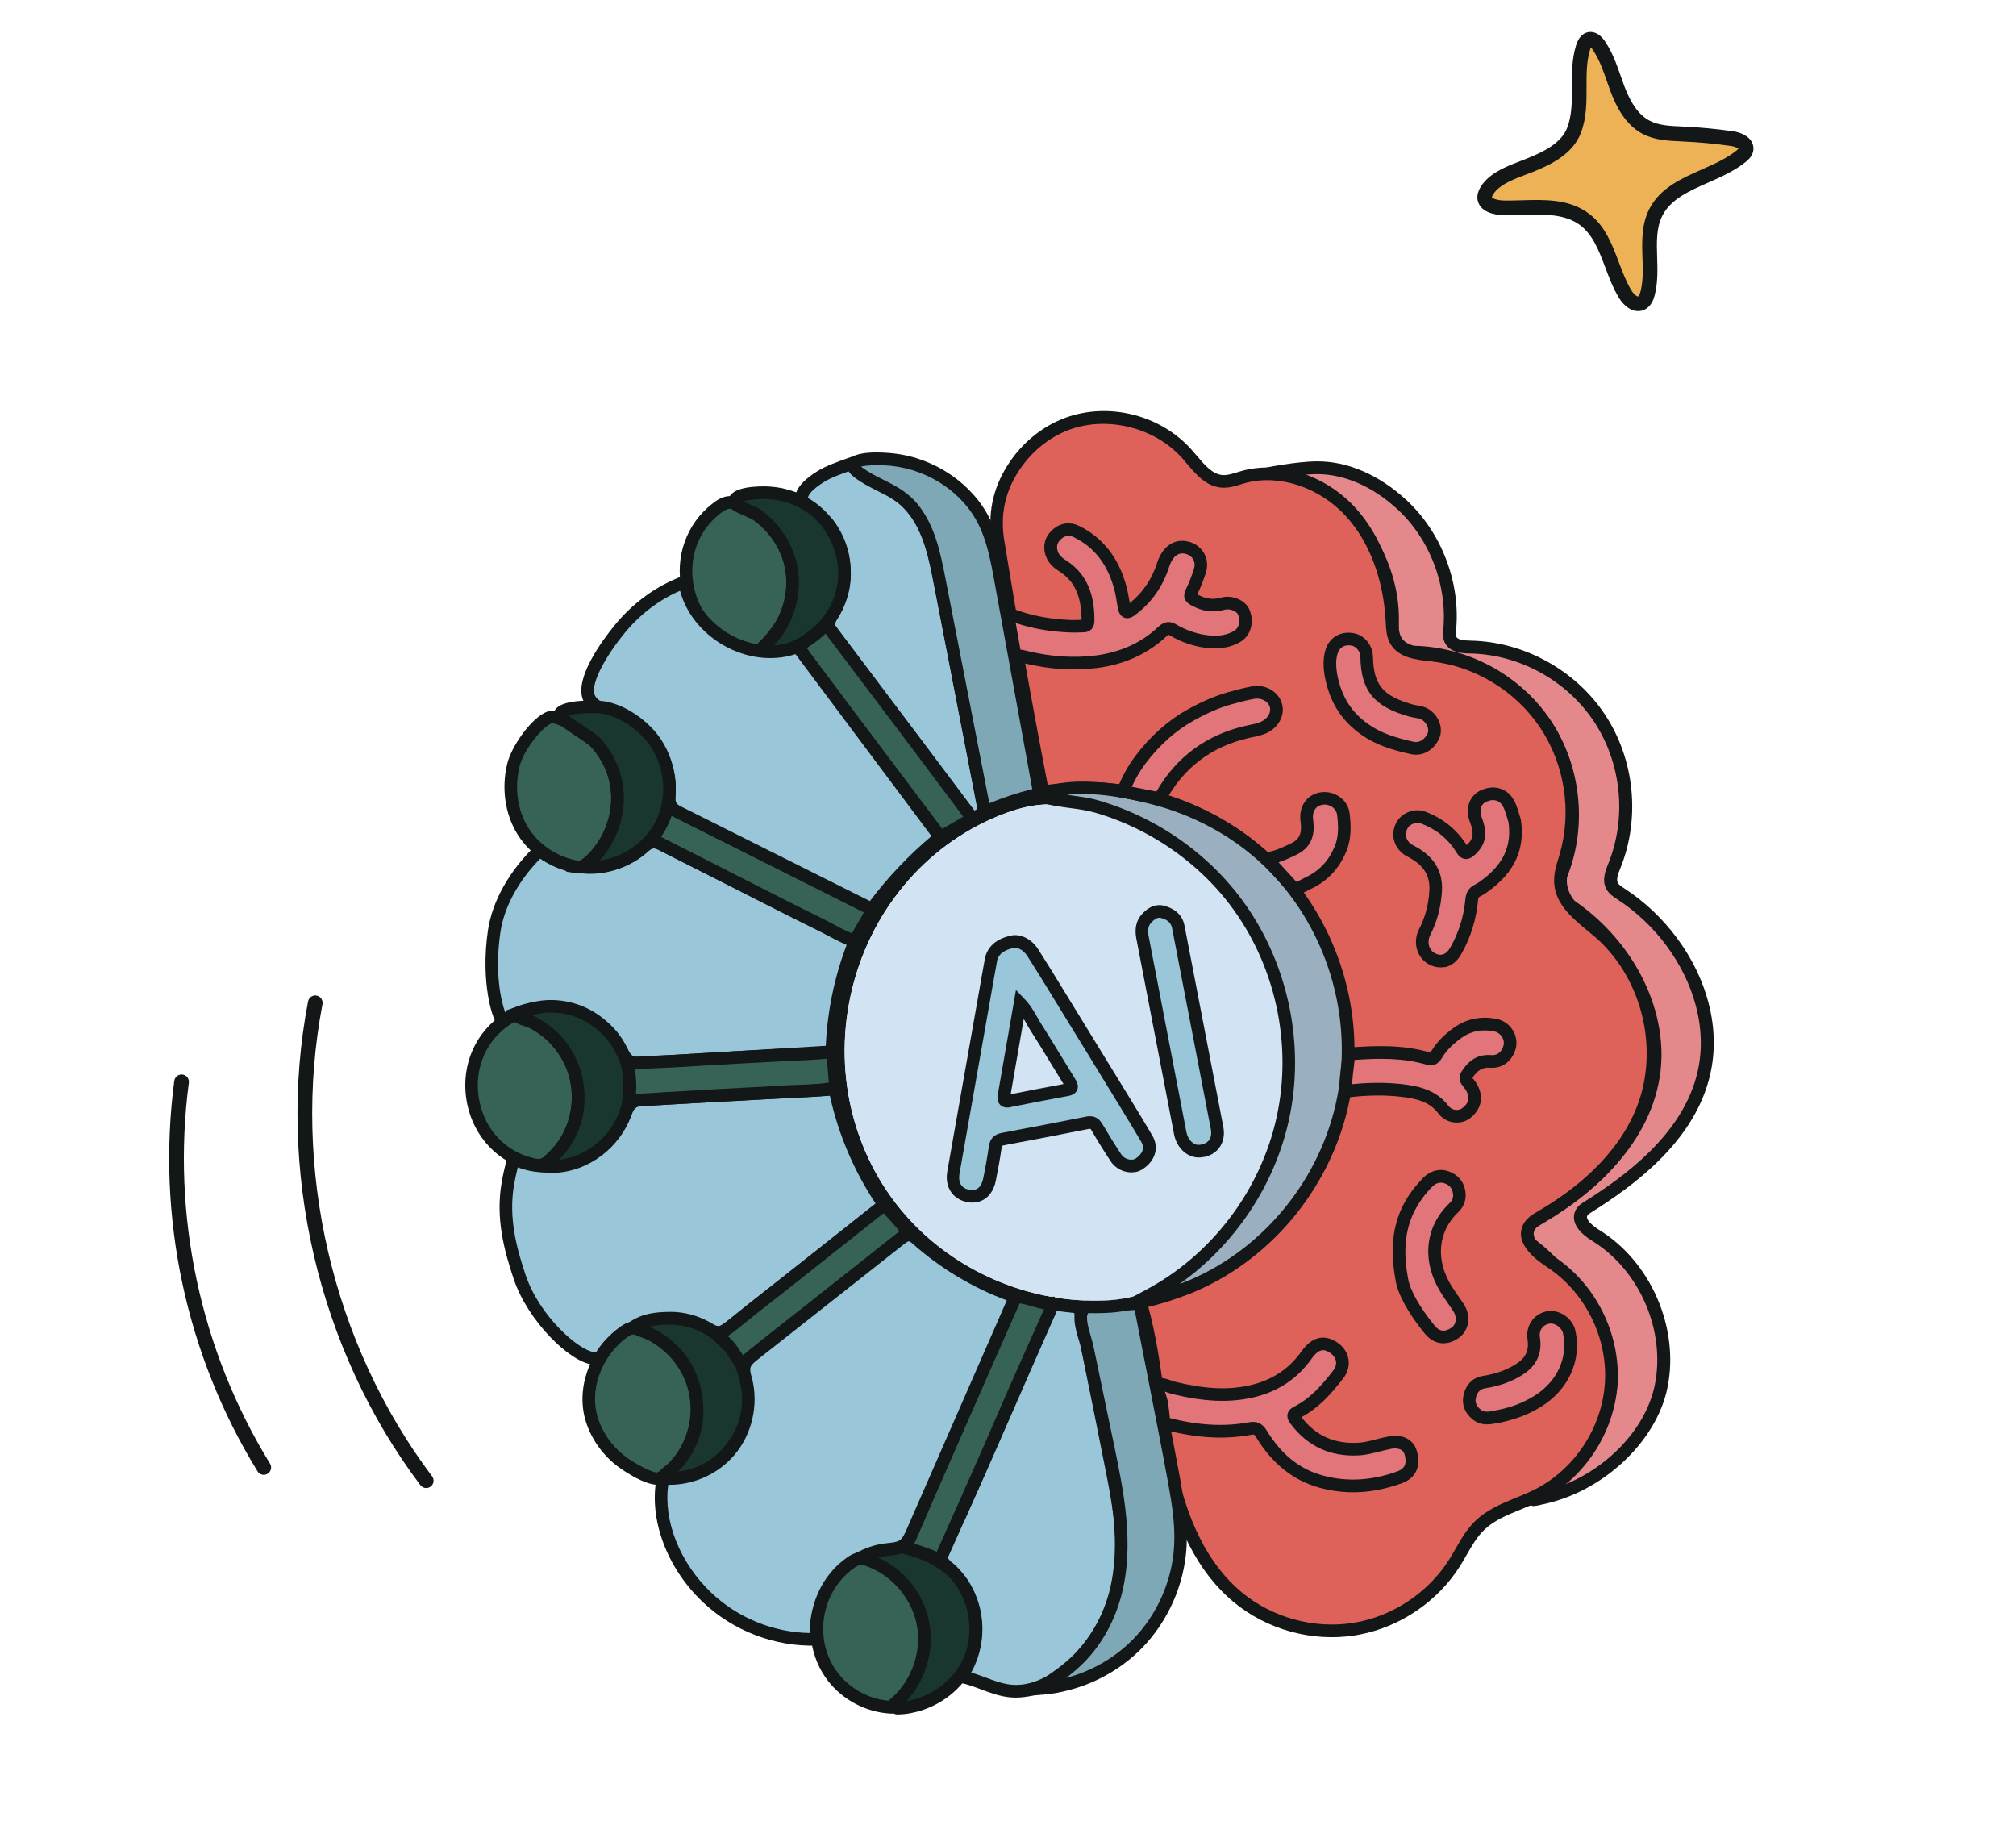 <?xml version="1.0" encoding="UTF-8"?> <svg xmlns="http://www.w3.org/2000/svg" width="336" height="307" viewBox="0 0 336 307" fill="none"><g clip-path="url(#clip0_1854_523)"><path d="M283.652 167.32C284.738 171.404 284.855 175.688 283.71 179.815C281.119 189.213 272.946 195.919 264.715 201.1C264.282 201.371 263.84 201.656 263.59 202.103C262.774 203.546 264.542 205.04 265.953 205.904C274.224 210.999 278.777 221.515 276.846 231.048C274.916 240.582 265.197 248.496 255.608 249.921C262.596 245.715 268.566 237.65 268.594 229.47C268.609 221.292 262.32 213.706 257.139 208.964C255.75 207.696 253.234 206.26 254.19 204.64C254.491 204.133 255.178 203.826 255.68 203.529C265.019 198.159 273.893 189.995 275.594 179.333C277.339 168.388 270.95 157.252 261.831 150.985C260.927 150.361 259.646 149.846 259.367 148.789C259.122 147.838 259.833 146.69 260.203 145.77C263.479 137.6 262.429 127.83 257.501 120.531C252.573 113.231 243.913 108.636 235.135 108.656C234.476 108.659 233.769 108.67 233.184 108.346C231.94 107.637 231.985 105.869 232.071 104.442C232.595 95.293 227.458 86.261 219.798 81.436C218.609 80.691 210.853 79.042 210.853 79.042C210.853 79.042 215.874 77.986 219.427 77.963C224.717 77.916 229.719 80.508 233.623 84.111C239.254 89.316 242.295 97.216 241.593 104.865C241.542 105.436 241.471 106.037 241.71 106.565C242.229 107.713 243.767 107.816 245.027 107.835C253.552 107.988 261.877 112.586 266.586 119.715C271.294 126.845 272.241 136.335 269.053 144.251C268.615 145.334 268.106 146.567 268.641 147.6C268.961 148.225 269.584 148.616 270.168 149.003C276.637 153.197 281.707 159.945 283.661 167.306L283.652 167.32Z" fill="#E5888B"></path><path d="M256.759 250.798C256.424 250.862 256.088 250.927 255.747 250.968C255.251 251.039 254.774 250.756 254.606 250.277C254.439 249.797 254.625 249.275 255.06 249.016C262.382 244.609 267.512 236.568 267.535 229.462C267.553 221.171 260.586 213.554 256.43 209.737C256.172 209.5 255.862 209.248 255.553 208.995C254.165 207.865 252.061 206.174 253.3 204.088C253.692 203.413 254.392 203.041 254.943 202.735L255.178 202.603C261.617 198.902 272.692 190.926 274.574 179.143C276.145 169.355 270.783 158.382 261.26 151.832C261.074 151.705 260.864 151.584 260.666 151.46C259.792 150.929 258.694 150.267 258.381 149.03C258.105 147.922 258.601 146.816 259.002 145.927C259.089 145.735 259.177 145.544 259.255 145.367C262.421 137.467 261.425 128.174 256.668 121.116C251.899 114.061 243.666 109.682 235.174 109.698C234.378 109.701 233.509 109.707 232.711 109.249C230.84 108.187 230.982 105.701 231.06 104.363C231.547 95.919 226.803 87.062 219.284 82.321C218.647 81.92 214.322 80.844 210.688 80.06C210.195 79.955 209.851 79.522 209.854 79.022C209.857 78.523 210.197 78.095 210.687 77.988C210.891 77.949 215.854 76.917 219.467 76.882C224.558 76.836 229.85 79.123 234.39 83.315C240.233 88.716 243.425 97.011 242.69 104.941C242.646 105.423 242.605 105.856 242.716 106.109C242.957 106.649 244.056 106.737 245.093 106.761C253.995 106.929 262.594 111.661 267.514 119.112C272.434 126.563 273.412 136.346 270.083 144.626C269.72 145.52 269.326 146.507 269.629 147.11C269.809 147.462 270.265 147.761 270.747 148.068C277.542 152.474 282.749 159.545 284.724 167.014C285.913 171.503 285.929 175.905 284.779 180.071C281.896 190.536 272.296 197.58 265.33 201.968C265.008 202.167 264.676 202.381 264.555 202.592C264.221 203.18 265.316 204.217 266.545 204.979C275.141 210.273 279.933 221.318 277.914 231.23C276.052 240.413 266.889 248.819 256.803 250.764L256.759 250.798ZM216.338 79.233C218.117 79.688 219.767 80.181 220.347 80.544C228.63 85.761 233.64 95.166 233.115 104.503C233.05 105.714 233.032 107.04 233.705 107.435C234.013 107.612 234.509 107.604 235.045 107.613C244.322 107.597 253.218 112.321 258.372 119.951C263.525 127.582 264.605 137.633 261.176 146.169C261.091 146.373 260.996 146.591 260.891 146.823C260.619 147.412 260.287 148.138 260.387 148.53C260.49 148.935 261.111 149.314 261.714 149.672C261.955 149.826 262.194 149.967 262.421 150.11C272.604 157.12 278.313 168.924 276.621 179.497C274.696 191.513 264.456 199.69 256.192 204.441L255.923 204.593C255.629 204.75 255.18 204.999 255.078 205.18C254.795 205.647 255.707 206.444 256.842 207.361C257.195 207.643 257.533 207.915 257.822 208.183C262.233 212.225 269.638 220.37 269.614 229.473C269.598 236.553 265.55 243.037 260.62 247.47C268.123 244.513 274.353 237.92 275.796 230.827C277.64 221.747 273.255 211.648 265.379 206.801C261.582 204.463 262.211 202.37 262.657 201.585C263.035 200.9 263.646 200.521 264.146 200.212C270.823 196.004 280.002 189.292 282.698 179.536C283.745 175.74 283.727 171.712 282.634 167.592C280.79 160.609 275.908 153.999 269.595 149.9C268.912 149.458 268.132 148.959 267.692 148.095C266.951 146.641 267.589 145.045 268.063 143.893C271.149 136.221 270.242 127.198 265.705 120.31C261.168 113.422 253.234 109.048 245.008 108.899C243.897 108.877 241.575 108.837 240.76 106.998C240.415 106.241 240.49 105.465 240.554 104.829C241.225 97.473 238.3 89.85 232.926 84.883C228.793 81.062 224.001 78.978 219.442 79.008C218.486 79.018 217.395 79.103 216.335 79.221L216.338 79.233Z" fill="#131718"></path><path d="M84.63 197.324C84.869 195.918 85.194 194.507 85.589 193.071C92.195 196.302 101.176 192.886 103.969 186.082C104.341 185.174 104.669 184.162 105.503 183.652C106.059 183.307 106.747 183.262 107.399 183.224C117.984 182.643 128.572 182.074 139.145 181.495C140.537 188.391 143.354 194.999 147.357 200.792C138.81 207.557 130.26 214.311 121.713 221.076C121.205 221.473 120.663 221.89 120.035 221.986C119.117 222.126 118.243 221.595 117.427 221.166C111.66 218.159 103.762 220.294 100.297 225.804C98.593 228.517 89.409 221.077 86.622 212.816C84.79 207.378 83.754 202.585 84.632 197.336L84.63 197.324Z" fill="#99C6D9"></path><path d="M99.693 227.381C99.417 227.434 99.096 227.446 98.727 227.405C94.907 226.943 87.973 220.143 85.618 213.158C83.989 208.318 82.606 203.018 83.591 197.162C83.83 195.756 84.153 194.333 84.577 192.791L84.915 191.578L86.043 192.134C88.928 193.55 92.501 193.634 95.827 192.369C99.153 191.104 101.768 188.665 102.997 185.682L103.116 185.397C103.478 184.504 103.924 183.394 104.958 182.758C105.759 182.267 106.669 182.216 107.347 182.185L140.005 180.406L140.177 181.296C141.548 188.021 144.324 194.549 148.225 200.2L148.793 201.014L122.371 221.909C121.842 222.323 121.136 222.921 120.201 223.039C119.028 223.215 118.016 222.674 117.199 222.245L116.949 222.106C111.707 219.373 104.342 221.367 101.192 226.38C100.972 226.722 100.523 227.233 99.707 227.39L99.693 227.381ZM85.661 197.512C84.751 202.917 86.061 207.906 87.604 212.488C89.93 219.391 96.45 225.011 98.973 225.323C99.088 225.338 99.341 225.364 99.409 225.264C103.169 219.284 111.645 216.988 117.909 220.249L118.186 220.395C118.809 220.724 119.406 221.046 119.876 220.968C120.284 220.889 120.693 220.56 121.071 220.263L145.949 200.589C142.339 195.157 139.719 188.985 138.316 182.616L107.468 184.296C106.975 184.316 106.409 184.35 106.065 184.566C105.62 184.839 105.362 185.501 105.073 186.193L104.946 186.504C103.508 190.014 100.453 192.875 96.584 194.357C93.143 195.67 89.46 195.731 86.296 194.544C86.035 195.58 85.826 196.557 85.666 197.536L85.661 197.512Z" fill="#131718"></path><path d="M83.755 170.21C83.29 169.862 81.036 164.107 82.356 155.215C83.119 150.076 86.218 145.31 89.93 141.724C94.748 145.55 102.261 145.424 106.944 141.451C107.488 140.984 108.045 140.452 108.761 140.364C109.394 140.292 109.999 140.587 110.562 140.865C121.187 146.23 131.81 151.583 142.435 156.947C140.113 162.774 138.816 169.015 138.633 175.291C128.155 175.913 117.689 176.534 107.211 177.156C106.411 177.198 105.548 177.24 104.856 176.812C104.149 176.374 103.807 175.566 103.419 174.842C99.863 168.077 89.959 165.743 83.793 170.215C83.793 170.215 83.769 170.219 83.757 170.222L83.755 170.21Z" fill="#99C6D9"></path><path d="M139.657 176.279L107.276 178.204C106.44 178.253 105.309 178.322 104.306 177.704C103.443 177.159 103.007 176.319 102.614 175.571L102.491 175.32C100.938 172.363 97.969 170.189 94.345 169.328C90.723 168.479 87.099 169.103 84.404 171.058L83.771 171.517L83.134 171.053C82.037 170.204 80.059 163.621 81.32 155.066C82.045 150.183 84.839 145.189 89.199 140.966L89.86 140.327L90.58 140.899C95.044 144.444 101.926 144.328 106.254 140.648L106.403 140.519C106.969 140.035 107.687 139.435 108.622 139.317C109.595 139.204 110.422 139.619 111.028 139.927L143.767 156.441L143.407 157.346C141.119 163.092 139.86 169.138 139.684 175.325L139.659 176.291L139.657 176.279ZM88.422 167.125C90.473 166.73 92.66 166.782 94.834 167.287C99.057 168.282 102.526 170.858 104.356 174.349L104.494 174.61C104.775 175.167 105.05 175.688 105.417 175.917C105.813 176.165 106.444 176.143 107.158 176.105L137.631 174.286C137.897 168.506 139.07 162.85 141.114 157.452L110.096 141.804C109.71 141.604 109.227 141.36 108.887 141.4C108.532 141.431 108.173 141.763 107.768 142.115L107.619 142.244C102.788 146.346 95.249 146.664 90.032 143.089C86.364 146.842 84.016 151.176 83.403 155.35C82.397 162.134 83.532 166.858 84.182 168.679C85.478 167.918 86.918 167.39 88.43 167.099L88.422 167.125Z" fill="#131718"></path><path d="M83.757 170.346C84.038 170.13 84.346 169.92 84.657 169.723C84.933 169.545 85.224 169.377 85.55 169.326C85.958 169.248 86.367 169.369 86.766 169.504C91.313 171.023 94.944 175.016 96.022 179.7C97.097 184.373 95.586 189.569 92.178 192.922C91.582 193.511 90.87 194.073 90.042 194.17C89.58 194.222 89.115 194.137 88.673 194.035C77.777 191.393 75.103 176.882 83.769 170.344L83.757 170.346Z" fill="#376256"></path><path d="M90.374 195.18C90.302 195.194 90.23 195.208 90.158 195.222C89.525 195.294 88.92 195.186 88.41 195.059C83.047 193.76 79.006 189.509 77.864 183.976C76.709 178.37 78.725 172.827 83.122 169.508C83.438 169.272 83.755 169.049 84.099 168.833C84.465 168.6 84.873 168.396 85.375 168.287C85.998 168.167 86.577 168.33 87.096 168.504C91.975 170.134 95.889 174.434 97.046 179.466C98.203 184.497 96.579 190.077 92.908 193.68C92.291 194.286 91.468 194.982 90.388 195.19L90.374 195.18ZM85.714 170.368C85.582 170.394 85.392 170.505 85.214 170.615C84.925 170.795 84.651 170.985 84.379 171.187C80.631 174.007 78.92 178.742 79.908 183.544C80.896 188.346 84.252 191.88 88.897 193.006C89.237 193.09 89.598 193.158 89.891 193.126C90.464 193.066 91.003 192.575 91.423 192.17C94.581 189.064 95.981 184.264 94.985 179.938C93.989 175.612 90.625 171.905 86.424 170.506C86.264 170.449 85.92 170.341 85.726 170.366L85.714 170.368Z" fill="#131718"></path><path d="M275.371 178.115C275.161 180.378 274.644 182.599 273.835 184.727C270.798 192.589 264.149 198.551 256.876 202.762C256.082 203.227 255.229 203.703 254.814 204.52C253.657 206.777 256.399 208.932 258.51 210.334C265.045 214.678 269.007 222.65 268.53 230.493C268.052 238.336 263.137 245.748 256.108 249.226C252.861 250.838 249.114 251.723 246.532 254.267C244.777 256.003 243.744 258.324 242.421 260.427C238.735 266.279 232.454 270.411 225.634 271.489C218.814 272.567 211.56 270.558 206.253 266.128C199.494 260.492 196.26 251.655 194.604 243.001C192.935 234.349 192.56 225.435 190.061 216.993C204.696 213.997 217.37 202.829 222.212 188.653C227.042 174.48 223.859 157.845 214.137 146.453C206.426 137.431 194.839 131.978 183.048 131.405C182.282 131.366 173.725 131.631 173.795 131.992C171.093 118.11 168.605 104.175 166.349 90.219C165.648 85.874 166.382 81.938 168.742 78.176C170.871 74.77 174.072 72.019 177.847 70.629C184.686 68.1 192.986 70.181 197.836 75.661C199.537 77.579 201.182 80.045 203.728 80.216C204.913 80.299 206.042 79.832 207.187 79.512C213.546 77.724 220.637 80.437 225.111 85.316C229.587 90.207 231.665 96.92 232.009 103.543C232.06 104.644 232.098 105.81 232.643 106.766C233.78 108.73 236.465 108.912 238.715 109.164C246.254 110.007 253.333 114.333 257.56 120.644C261.789 126.968 263.084 135.167 261 142.484C260.564 144.028 259.969 145.59 260.094 147.201C260.376 150.729 263.797 152.99 266.48 155.293C272.909 160.83 276.184 169.684 275.393 178.099L275.371 178.115Z" fill="#DF625A"></path><path d="M226.618 272.398C226.342 272.451 226.078 272.502 225.8 272.543C218.69 273.665 211.123 271.579 205.579 266.957C199.607 261.981 195.683 254.213 193.577 243.224C192.943 239.939 192.495 236.581 192.053 233.321C191.339 228.005 190.587 222.496 189.065 217.311L188.741 216.212L189.869 215.995C204.192 213.058 216.502 202.198 221.229 188.331C225.957 174.465 222.864 158.3 213.354 147.166C205.981 138.541 194.636 133.053 183.008 132.487C182.206 132.454 175.111 132.687 174.239 132.942C174.556 132.844 174.954 132.392 174.843 131.815L172.78 132.213L172.683 131.707C170.032 118.028 167.551 104.128 165.328 90.404C164.578 85.744 165.402 81.566 167.866 77.634C170.186 73.929 173.608 71.097 177.484 69.651C184.774 66.947 193.457 69.142 198.624 74.973C198.893 75.27 199.154 75.594 199.426 75.904C200.795 77.524 202.087 79.06 203.799 79.167C204.556 79.221 205.341 78.969 206.185 78.707C206.421 78.636 206.656 78.566 206.903 78.493C213.249 76.695 220.9 79.152 225.882 84.606C230.122 89.242 232.67 95.94 233.056 103.491L233.069 103.688C233.118 104.652 233.168 105.554 233.561 106.239C234.377 107.63 236.45 107.866 238.456 108.079L238.837 108.118C246.694 108.999 254.023 113.464 258.431 120.065C262.836 126.654 264.175 135.145 262.014 142.775C261.94 143.039 261.867 143.303 261.781 143.569C261.412 144.813 261.064 145.979 261.148 147.123C261.343 149.682 263.679 151.603 265.914 153.455C266.343 153.809 266.758 154.154 267.161 154.501C273.725 160.161 277.281 169.248 276.435 178.21C276.211 180.6 275.665 182.927 274.827 185.098C272.075 192.243 266.048 198.66 257.423 203.667C256.707 204.08 256.048 204.469 255.764 204.998C255.185 206.121 256.275 207.583 259.1 209.46C265.976 214.025 270.097 222.303 269.588 230.564C269.079 238.824 263.983 246.522 256.591 250.181C255.569 250.69 254.508 251.119 253.482 251.542C251.14 252.493 248.94 253.404 247.289 255.033C246.127 256.168 245.311 257.611 244.434 259.128C244.071 259.759 243.719 260.389 243.327 261.001C239.62 266.87 233.43 271.084 226.63 272.396L226.618 272.398ZM191.384 217.787C192.749 222.803 193.452 227.997 194.137 233.032C194.572 236.255 195.028 239.587 195.637 242.814C197.661 253.307 201.345 260.672 206.919 265.326C212.003 269.562 218.941 271.482 225.473 270.459C232.017 269.435 238.007 265.471 241.542 259.872C241.915 259.289 242.259 258.686 242.603 258.083C243.504 256.499 244.446 254.869 245.806 253.534C247.761 251.609 250.263 250.59 252.682 249.587C253.674 249.183 254.712 248.759 255.654 248.29C262.375 244.96 267.019 237.949 267.485 230.433C267.952 222.917 264.197 215.379 257.934 211.22C256.508 210.272 252.158 207.391 253.887 204.037C254.45 202.955 255.489 202.343 256.328 201.857C262.079 198.526 269.595 192.796 272.853 184.342C273.625 182.347 274.122 180.216 274.332 178.017C275.122 169.727 271.849 161.334 265.79 156.1C265.402 155.763 264.987 155.419 264.574 155.087C262.105 153.054 259.31 150.748 259.041 147.292C258.919 145.756 259.342 144.339 259.761 142.96C259.837 142.708 259.912 142.457 259.988 142.205C261.99 135.167 260.752 127.33 256.682 121.251C252.611 115.171 245.857 111.045 238.596 110.223L238.227 110.182C235.939 109.924 233.08 109.615 231.739 107.302C231.087 106.18 231.018 104.92 230.963 103.795L230.95 103.598C230.584 96.542 228.237 90.305 224.328 86.029C219.866 81.148 213.098 78.946 207.456 80.521C207.233 80.589 207.009 80.657 206.786 80.725C205.8 81.027 204.777 81.337 203.644 81.268C201.049 81.095 199.324 79.056 197.81 77.264C197.553 76.964 197.294 76.652 197.039 76.364C192.51 71.259 184.587 69.267 178.2 71.622C174.752 72.899 171.708 75.433 169.622 78.743C167.446 82.233 166.705 85.933 167.376 90.059C169.574 103.589 172.004 117.286 174.619 130.785C177.483 130.345 183.024 130.375 183.086 130.375C195.279 130.969 207.185 136.724 214.929 145.789C224.922 157.491 228.168 174.45 223.201 189.012C218.352 203.214 205.932 214.408 191.374 217.802L191.384 217.787Z" fill="#131718"></path><path d="M173.226 281.083C171.71 281.675 170.098 281.961 168.478 281.812C165.614 281.54 163.041 279.94 160.223 279.385C162.314 276.361 163.134 272.483 162.437 268.873C162.078 267.008 161.325 265.231 160.266 263.676C159.314 262.287 157.028 260.881 156.876 259.45C156.711 257.821 159.289 254.092 159.974 252.549C161.009 250.241 162.032 247.934 163.053 245.616C167.22 236.2 171.335 226.77 175.395 217.313C176.911 217.495 178.426 217.677 179.941 217.859C181.681 226.622 183.432 235.383 185.172 244.146C186.412 250.384 187.663 256.808 186.57 263.072C185.586 268.678 182.702 273.914 178.486 277.723C176.951 279.117 175.159 280.336 173.25 281.079L173.226 281.083Z" fill="#99C6D9"></path><path d="M171.411 282.706C170.38 282.905 169.369 282.95 168.37 282.868C166.634 282.704 165.026 282.103 163.484 281.526C162.292 281.083 161.178 280.661 160.015 280.436L158.438 280.128L159.352 278.804C161.269 276.038 162.037 272.408 161.399 269.099C161.074 267.414 160.38 265.75 159.39 264.294C159.093 263.852 158.574 263.353 158.06 262.878C157.024 261.892 155.955 260.863 155.819 259.578C155.679 258.208 156.709 256.262 158.075 253.864C158.468 253.189 158.829 252.545 159.011 252.136C160.046 249.827 161.069 247.521 162.092 245.214C166.243 235.84 170.392 226.328 174.425 216.926L174.734 216.205L180.819 216.929L186.194 243.961C187.385 249.947 188.73 256.727 187.592 263.274C186.57 269.137 183.582 274.543 179.176 278.526C177.386 280.144 175.514 281.341 173.605 282.084C172.875 282.362 172.133 282.579 171.414 282.718L171.411 282.706ZM161.861 278.719C162.667 278.963 163.446 279.262 164.22 279.537C165.709 280.099 167.115 280.614 168.573 280.757C169.94 280.881 171.379 280.666 172.848 280.095C174.491 279.454 176.196 278.364 177.765 276.951C181.822 273.285 184.565 268.288 185.514 262.888C186.59 256.727 185.341 250.441 184.128 244.347L179.044 218.819L176.04 218.462C172.099 227.634 168.054 236.913 164.008 246.055C162.985 248.362 161.952 250.683 160.929 252.989C160.703 253.494 160.33 254.14 159.904 254.897C159.18 256.172 157.831 258.529 157.914 259.349C157.961 259.852 158.828 260.67 159.514 261.325C160.095 261.886 160.705 262.468 161.135 263.084C162.295 264.782 163.103 266.711 163.469 268.674C164.128 272.092 163.55 275.673 161.873 278.717L161.861 278.719Z" fill="#131718"></path><path d="M173.423 281.395C173.423 281.395 173.387 281.402 173.375 281.404C175.663 279.852 177.963 278.298 179.911 276.337C182.804 273.408 184.818 269.662 185.878 265.676C188.037 257.584 186.335 249.014 184.618 240.821C183.471 235.326 182.325 229.831 181.18 224.348C180.838 222.704 179.26 219.164 180.806 217.955C182.18 216.891 187.057 217.411 188.824 217.283C189.13 217.261 189.475 217.244 189.733 217.419C190.034 217.623 190.122 218.018 190.192 218.379C191.427 224.718 192.673 231.055 193.908 237.394C194.509 240.511 195.125 243.637 195.69 246.761C196.34 250.392 196.94 254.083 196.73 257.768C196.38 263.826 193.761 269.723 189.503 274.026C185.255 278.315 179.426 280.986 173.413 281.409L173.423 281.395Z" fill="#7FA8B7"></path><path d="M176.545 282.041C175.538 282.235 174.519 282.369 173.488 282.443L173.415 281.484L173.464 282.448L169.504 282.749L172.769 280.522C174.98 279.023 177.271 277.483 179.144 275.586C181.808 272.889 183.778 269.364 184.842 265.402C186.977 257.377 185.165 248.69 183.574 241.022L180.137 224.549C180.072 224.212 179.943 223.8 179.804 223.34C179.199 221.297 178.361 218.501 180.145 217.109C181.334 216.18 183.744 216.165 186.765 216.219C187.553 216.242 188.289 216.25 188.73 216.215C189.084 216.184 189.736 216.145 190.309 216.534C190.982 216.991 191.128 217.749 191.207 218.158L194.923 237.174C195.526 240.302 196.142 243.429 196.707 246.552C197.385 250.328 197.985 254.019 197.757 257.807C197.39 264.093 194.651 270.275 190.227 274.747C186.543 278.478 181.664 281.041 176.519 282.033L176.545 282.041ZM182.228 218.492C181.868 218.561 181.599 218.65 181.438 218.781C180.788 219.281 181.459 221.536 181.815 222.74C181.966 223.26 182.109 223.744 182.195 224.127L185.633 240.6C187.279 248.495 189.142 257.446 186.875 265.946C185.72 270.275 183.564 274.123 180.637 277.071C179.721 277.996 178.726 278.837 177.696 279.622C181.852 278.534 185.742 276.324 188.76 273.27C192.83 269.153 195.343 263.477 195.683 257.695C195.893 254.135 195.318 250.576 194.653 246.935C194.088 243.812 193.476 240.698 192.875 237.581L189.158 218.566C189.137 218.457 189.121 218.373 189.109 218.313C189.035 218.315 188.949 218.319 188.901 218.328C188.362 218.37 187.6 218.355 186.738 218.334C185.501 218.31 183.439 218.258 182.24 218.489L182.228 218.492Z" fill="#131718"></path><path d="M156.383 260.118C157.336 260.671 158.118 261.244 158.637 261.743C162.526 265.524 163.749 271.803 161.545 276.758C159.499 281.371 154.625 284.545 149.61 284.663C149.189 284.67 148.955 284.166 149.244 283.86C150.238 282.82 151.184 281.727 151.955 280.504C154.266 276.814 154.682 272.003 153.069 267.959C152.201 265.78 150.747 263.851 148.931 262.367C147.558 261.246 143.451 260.203 144.924 258.746C147.378 256.313 152.934 258.1 156.381 260.106L156.383 260.118Z" fill="#19372F"></path><path d="M151.955 285.471C151.2 285.617 150.421 285.705 149.64 285.718C149.021 285.738 148.454 285.373 148.206 284.797C147.96 284.233 148.07 283.575 148.506 283.129C149.666 281.919 150.46 280.942 151.077 279.95C153.207 276.544 153.606 272.098 152.101 268.357C151.308 266.376 149.983 264.597 148.269 263.193C147.931 262.921 147.283 262.597 146.638 262.284C145.167 261.557 143.777 260.864 143.581 259.654C143.514 259.242 143.569 258.62 144.183 258.003C147.295 254.919 153.641 257.315 156.904 259.206C157.928 259.808 158.78 260.417 159.363 260.991C163.542 265.053 164.867 271.861 162.498 277.186C160.61 281.456 156.534 284.576 151.941 285.462L151.955 285.471ZM151.026 283.491C155.096 282.857 158.927 280.083 160.58 276.333C162.589 271.789 161.466 265.965 157.902 262.509C157.442 262.061 156.719 261.538 155.851 261.032C152.346 258.987 147.692 257.75 145.782 259.392C146.166 259.705 147.047 260.146 147.568 260.395C148.339 260.783 149.068 261.142 149.597 261.564C151.589 263.189 153.122 265.265 154.051 267.569C155.799 271.925 155.34 277.093 152.86 281.066C152.366 281.86 151.782 282.634 151.036 283.477L151.026 283.491Z" fill="#131718"></path><path d="M136.823 79.401C138.312 78.477 140.78 77.664 141.735 77.33C142.563 77.944 143.895 79.048 144.561 79.469C147.432 81.261 150.086 82.06 152.445 85.2C154.992 88.602 155.866 92.939 156.683 97.113C159.145 109.88 161.607 122.647 164.081 135.412C163.408 135.729 162.737 136.058 162.065 136.375C154.286 126.031 146.521 115.696 138.743 105.352C138.491 105.014 138.222 104.654 138.155 104.242C138.033 103.542 138.466 102.884 138.836 102.289C140.78 99.081 141.265 95.019 140.162 91.425C139.697 89.917 138.953 88.513 137.991 87.263C137.012 85.991 134.453 84.85 133.788 83.655C133.037 82.277 134.779 80.668 136.823 79.401Z" fill="#99C6D9"></path><path d="M161.747 137.697L137.907 105.988C137.625 105.618 137.24 105.106 137.119 104.417C136.944 103.378 137.481 102.488 137.866 101.84L137.934 101.739C139.716 98.787 140.175 95.042 139.151 91.732C138.726 90.366 138.054 89.073 137.156 87.898C136.792 87.432 136.043 86.902 135.311 86.395C134.29 85.68 133.326 85.005 132.865 84.158C132.197 82.951 132.254 80.993 136.264 78.498C137.675 77.627 139.819 76.876 140.972 76.467L141.915 76.135L142.366 76.472C142.671 76.701 143.038 76.992 143.42 77.293C144.037 77.785 144.741 78.336 145.122 78.574C145.843 79.022 146.552 79.409 147.247 79.787C149.291 80.903 151.401 82.044 153.281 84.564C156.027 88.228 156.916 92.837 157.7 96.904L165.239 136L161.733 137.687L161.747 137.697ZM141.563 78.499C140.468 78.885 138.559 79.565 137.381 80.292C135.214 81.633 134.476 82.712 134.711 83.153C134.941 83.57 135.775 84.158 136.522 84.676C137.383 85.271 138.263 85.9 138.826 86.628C139.874 87.998 140.663 89.506 141.16 91.12C142.356 94.996 141.818 99.368 139.738 102.839L139.673 102.952C139.426 103.349 139.155 103.813 139.194 104.08C139.229 104.26 139.428 104.521 139.583 104.741L162.387 135.078L162.898 134.829L155.666 97.322C154.902 93.488 154.059 89.12 151.612 85.847C150.004 83.699 148.266 82.748 146.251 81.652C145.527 81.254 144.79 80.848 144.014 80.373C143.534 80.079 142.814 79.506 142.125 78.965C141.935 78.815 141.744 78.664 141.553 78.514L141.563 78.499Z" fill="#131718"></path><path d="M164.266 135.278C164.266 135.278 164.163 135.322 164.105 135.346C161.587 122.415 159.054 109.474 156.536 96.543C155.735 92.392 154.838 88.059 152.187 84.764C149.632 81.575 146.106 81.031 143.078 78.745C139.628 76.14 146.84 76.384 148.76 76.601C155.137 77.293 161.263 81.191 164.086 87.062C165.56 90.123 166.188 93.509 166.795 96.849C168.949 108.664 171.105 120.492 173.259 132.308C170.171 133.003 167.156 134.009 164.268 135.29L164.266 135.278Z" fill="#7FA8B7"></path><path d="M163.406 136.816L163.088 135.554L155.535 96.836C154.781 92.925 153.921 88.597 151.383 85.43C149.961 83.67 148.184 82.777 146.297 81.83C145.029 81.189 143.711 80.544 142.457 79.588C141.305 78.712 140.889 77.844 141.223 76.993C142.026 74.966 147.291 75.373 148.881 75.554C155.831 76.31 162.167 80.655 165.043 86.603C166.594 89.811 167.229 93.295 167.84 96.659L174.485 133.12L173.509 133.345C170.493 134.027 167.535 135.009 164.703 136.254L164.299 135.321L164.621 136.282L163.418 136.814L163.406 136.816ZM143.508 77.75C143.508 77.75 143.625 77.84 143.699 77.901C144.805 78.736 145.975 79.322 147.213 79.932C149.221 80.93 151.289 81.979 153.003 84.094C155.87 87.673 156.768 92.267 157.565 96.332L164.888 133.859C167.216 132.899 169.612 132.1 172.047 131.505L165.758 97.023C165.173 93.791 164.566 90.451 163.14 87.506C160.574 82.198 154.889 78.327 148.65 77.645C146.972 77.457 144.578 77.494 143.52 77.748L143.508 77.75Z" fill="#131718"></path><path d="M118.633 85.38C118.92 85.125 119.231 84.865 119.546 84.63C120.155 84.175 120.845 83.755 121.6 83.734C122.084 83.728 122.562 83.886 123.019 84.06C126.802 85.552 129.944 88.69 131.329 92.517C132.716 96.355 132.298 100.829 130.125 104.269C129.304 105.563 128.27 106.711 127.218 107.837C126.982 108.095 126.723 108.369 126.387 108.496C126.005 108.645 125.584 108.589 125.185 108.516C114.275 106.514 110.657 92.522 118.631 85.368L118.633 85.38Z" fill="#376256"></path><path d="M126.364 109.599C125.896 109.689 125.439 109.64 125.013 109.56C119.648 108.573 115.367 104.631 113.861 99.267C112.33 93.847 113.896 88.228 117.946 84.589C118.252 84.305 118.587 84.041 118.933 83.774C119.595 83.272 120.505 82.698 121.595 82.674C122.263 82.658 122.861 82.855 123.413 83.073C127.519 84.69 130.847 88.079 132.328 92.149C133.838 96.301 133.333 101.166 131.027 104.819C130.141 106.225 129.01 107.454 128.011 108.533C127.734 108.836 127.353 109.246 126.798 109.466C126.659 109.517 126.517 109.557 126.373 109.585L126.364 109.599ZM119.333 86.168C115.885 89.254 114.561 94.065 115.865 98.694C117.172 103.347 120.731 106.642 125.373 107.494C125.502 107.519 125.852 107.589 126.001 107.523C126.116 107.475 126.302 107.277 126.446 107.125C127.435 106.06 128.453 104.953 129.232 103.704C131.204 100.578 131.623 96.429 130.34 92.87C129.066 89.359 126.188 86.432 122.634 85.033C122.285 84.9 121.924 84.77 121.627 84.778C121.143 84.784 120.592 85.152 120.178 85.456C119.885 85.675 119.596 85.918 119.331 86.156L119.333 86.168Z" fill="#131718"></path><path d="M126.656 108.469C126.656 108.469 126.539 108.442 126.472 108.418C130.684 105.296 132.868 99.658 131.86 94.498C131.42 92.212 130.345 90.06 128.845 88.278C128.053 87.332 127.143 86.484 126.146 85.766C125.569 85.353 122.727 84.353 122.528 83.905C121.754 82.144 126.874 82.056 128.196 82.138C130.775 82.289 133.333 83.169 135.412 84.728C139.266 87.616 141.359 92.729 140.612 97.504C139.878 102.275 136.354 106.512 131.806 108.088C130.15 108.657 128.342 108.893 126.658 108.481L126.656 108.469Z" fill="#19372F"></path><path d="M130.432 109.539C129.017 109.811 127.647 109.801 126.405 109.491L124.14 108.842L125.849 107.577C129.715 104.722 131.755 99.436 130.831 94.709C130.435 92.652 129.465 90.655 128.043 88.957C127.301 88.076 126.453 87.291 125.53 86.633C125.373 86.526 124.735 86.25 124.271 86.04C122.479 85.262 121.83 84.925 121.565 84.328C121.298 83.718 121.341 83.098 121.71 82.565C122.943 80.767 128.037 81.058 128.253 81.079C131.083 81.244 133.851 82.245 136.033 83.884C140.178 86.991 142.44 92.533 141.651 97.665C140.862 102.797 137.043 107.378 132.148 109.083C131.564 109.283 130.998 109.442 130.434 109.551L130.432 109.539ZM128.966 107.612C129.764 107.558 130.601 107.384 131.463 107.081C135.638 105.639 138.899 101.715 139.571 97.33C140.243 92.944 138.325 88.222 134.777 85.561C132.917 84.173 130.551 83.319 128.122 83.175C126.762 83.088 124.816 83.251 123.892 83.555C124.288 83.74 124.778 83.958 125.105 84.107C125.92 84.461 126.438 84.698 126.741 84.915C127.81 85.682 128.791 86.579 129.637 87.614C131.285 89.58 132.404 91.897 132.882 94.314C133.813 99.077 132.253 104.145 128.956 107.627L128.966 107.612Z" fill="#131718"></path><path d="M180.485 133.66C178.256 133.191 175.97 132.883 173.686 133.036C172.14 133.147 170.628 133.439 169.157 133.872C168.123 134.184 167.109 134.541 166.108 134.959C138.806 146.065 130.84 182.547 151.013 204.142C159.466 213.208 171.982 218.321 184.336 217.748C206.208 216.738 218.045 188.009 214.77 169.283C211.754 152.03 197.578 137.278 180.495 133.645L180.485 133.66ZM204.027 205.751C200.229 210.502 193.717 216.276 184.273 216.712C172.202 217.267 160.039 212.311 151.76 203.437C142.527 193.548 138.794 179.478 141.783 165.822C144.764 152.192 153.991 141.015 166.495 135.933C167.556 135.504 168.524 135.167 169.453 134.888C170.182 134.673 170.883 134.5 171.567 134.368C172.322 134.223 173.039 134.134 173.763 134.082C175.666 133.952 177.73 134.141 180.261 134.689C197.006 138.249 210.749 152.56 213.712 169.474C215.76 181.124 211.771 196.046 204.027 205.751Z" fill="#D2E3F4"></path><path d="M180.698 132.633C177.961 132.05 175.72 131.845 173.62 131.988C172.096 132.082 170.537 132.383 168.852 132.87C167.863 133.161 166.826 133.523 165.707 133.976C152.569 139.317 142.865 151.048 139.728 165.357C136.595 179.69 140.523 194.446 150.232 204.867C158.918 214.175 171.688 219.376 184.377 218.801C185.635 218.746 186.887 218.592 188.11 218.356C194.73 217.079 200.741 213.224 205.657 207.047C213.766 196.909 217.919 181.294 215.777 169.089C212.681 151.352 198.245 136.351 180.693 132.609L180.698 132.633ZM204.027 205.751C200.229 210.503 193.717 216.276 184.273 216.712C172.202 217.267 160.039 212.312 151.76 203.437C142.527 193.548 138.793 179.478 141.783 165.822C144.764 152.192 153.991 141.015 166.495 135.933C167.556 135.504 168.524 135.168 169.453 134.889C170.182 134.673 170.883 134.5 171.566 134.369C172.322 134.223 173.039 134.135 173.763 134.082C175.666 133.953 177.73 134.141 180.261 134.689C197.006 138.249 210.749 152.561 213.712 169.475C215.76 181.124 211.771 196.046 204.027 205.751Z" fill="#131718"></path><path d="M213.727 169.485C215.774 181.134 211.785 196.056 204.041 205.761C200.243 210.513 193.731 216.286 184.287 216.722C172.217 217.277 160.053 212.322 151.774 203.447C142.541 193.558 138.808 179.488 141.797 165.832C144.779 152.202 154.005 141.025 166.509 135.943C167.571 135.514 168.538 135.178 169.467 134.899C170.197 134.683 170.897 134.51 171.581 134.379C172.336 134.233 173.053 134.145 173.777 134.092C175.68 133.963 177.744 134.151 180.275 134.699C197.02 138.259 210.764 152.571 213.727 169.485Z" fill="#D2E3F4"></path><path d="M98.815 229.022C99.743 226.222 101.58 223.684 103.972 221.962C104.376 221.672 104.831 221.384 105.332 221.338C105.722 221.3 106.103 221.401 106.476 221.529C111.37 223.106 115.206 227.584 116.013 232.67C116.819 237.756 114.562 243.209 110.403 246.22C109.027 247.209 104.448 244.235 103.42 243.423C101.222 241.7 99.493 239.312 98.652 236.629C97.87 234.121 97.992 231.464 98.801 229.012L98.815 229.022Z" fill="#376256"></path><path d="M110.221 247.404C107.571 247.915 102.831 244.298 102.785 244.257C100.368 242.364 98.549 239.77 97.659 236.958C96.832 234.347 96.89 231.49 97.82 228.702C98.827 225.663 100.794 222.962 103.361 221.119C103.864 220.76 104.475 220.38 105.23 220.297C105.803 220.236 106.327 220.372 106.805 220.53C112.07 222.223 116.196 227.044 117.065 232.517C117.934 237.991 115.519 243.848 111.042 247.083C110.814 247.252 110.535 247.355 110.247 247.411L110.221 247.404ZM99.8 229.357C99.011 231.718 98.965 234.123 99.651 236.325C100.415 238.736 101.977 240.968 104.058 242.601C105.655 243.853 109.02 245.688 109.8 245.35C113.62 242.58 115.709 237.546 114.962 232.835C114.216 228.124 110.669 223.991 106.146 222.529C105.881 222.443 105.617 222.369 105.423 222.394C105.167 222.418 104.868 222.613 104.573 222.82C102.368 224.418 100.674 226.729 99.8 229.357Z" fill="#131718"></path><path d="M90.88 194.321C90.852 193.852 91.234 193.641 91.499 193.403C94.452 190.787 96.188 187.531 96.357 183.568C96.587 178.244 93.953 172.973 88.644 170.34C87.751 169.901 86.598 169.923 85.986 168.943C87.945 168.266 89.904 167.651 92.026 167.691C95.838 167.78 98.971 169.322 101.553 172.069C102.976 173.58 103.827 175.412 104.544 177.321C105.008 179.341 105.076 181.374 104.788 183.427C103.688 189.655 98.187 194.347 91.905 194.411C91.557 194.415 91.22 194.343 90.877 194.309L90.88 194.321Z" fill="#19372F"></path><path d="M94.377 195.231C93.573 195.386 92.756 195.469 91.936 195.477C91.651 195.482 91.371 195.449 91.077 195.406L89.896 195.284L89.837 194.397C89.783 193.471 90.407 192.964 90.696 192.721L90.802 192.626C93.649 190.105 95.161 187.043 95.305 183.533C95.522 178.274 92.802 173.582 88.18 171.29C87.975 171.193 87.71 171.106 87.432 171.023C86.705 170.801 85.715 170.505 85.087 169.503L84.385 168.378L85.633 167.95C87.616 167.268 89.75 166.594 92.038 166.652C95.985 166.74 99.451 168.331 102.312 171.361C103.923 173.072 104.847 175.153 105.521 176.97L105.546 177.102C106.048 179.19 106.133 181.37 105.827 183.588C104.776 189.494 100.049 194.138 94.365 195.234L94.377 195.231ZM93.155 193.283C98.398 192.671 102.825 188.535 103.759 183.251C104.027 181.352 103.958 179.443 103.545 177.626C102.939 176.033 102.141 174.215 100.796 172.789C98.295 170.139 95.428 168.819 92.005 168.743C90.868 168.713 89.76 168.901 88.673 169.198C88.821 169.257 88.981 169.314 89.122 169.399C94.5 172.069 97.676 177.509 97.413 183.626C97.253 187.313 95.826 190.559 93.157 193.295L93.155 193.283Z" fill="#131718"></path><path d="M110.558 246.315C110.743 245.531 111.507 245.234 112.01 244.75C114.93 241.89 116.348 238.347 116.155 234.378C115.905 229.209 113.463 225.187 108.855 222.581C107.836 222.004 106.644 221.822 105.695 221.094C107.506 219.908 109.57 219.71 111.633 219.699C114.578 219.68 117.238 220.703 119.593 222.47C120.364 223.37 121.385 224.021 122.018 225.047C122.502 225.815 123.042 226.548 123.559 227.296C123.622 227.559 123.661 227.826 123.76 228.081C125.604 232.805 124.994 237.254 121.953 241.223C119.12 244.914 115.306 246.748 110.549 246.33L110.558 246.315Z" fill="#19372F"></path><path d="M114.518 247.174C113.235 247.421 111.878 247.483 110.473 247.355L109.257 247.24L109.549 246.048C109.768 245.119 110.423 244.644 110.902 244.289C111.032 244.189 111.174 244.087 111.289 243.977C114.011 241.318 115.293 238.101 115.115 234.403C114.875 229.545 112.601 225.877 108.356 223.476C107.993 223.271 107.589 223.112 107.149 222.959C106.492 222.712 105.742 222.432 105.069 221.913L103.887 221.005L105.135 220.19C107.19 218.846 109.476 218.642 111.637 218.624C114.668 218.602 117.561 219.604 120.234 221.597L120.4 221.752C120.66 222.064 120.976 222.353 121.308 222.651C121.882 223.176 122.458 223.714 122.925 224.46C123.248 224.972 123.592 225.468 123.949 225.96C124.119 226.202 124.288 226.432 124.447 226.676L124.552 226.83L124.666 227.295C124.689 227.415 124.715 227.548 124.762 227.663C126.728 232.701 126.046 237.612 122.805 241.832C120.578 244.732 117.766 246.535 114.528 247.16L114.518 247.174ZM112.97 245.276C116.201 245.002 118.942 243.413 121.131 240.57C123.945 236.907 124.502 232.83 122.8 228.453C122.708 228.234 122.661 227.993 122.605 227.767L122.598 227.731L122.223 227.204C121.848 226.678 121.485 226.149 121.143 225.603C120.835 225.101 120.368 224.679 119.884 224.236C119.551 223.925 119.205 223.618 118.884 223.243C116.609 221.572 114.183 220.73 111.648 220.744C110.505 220.752 109.324 220.818 108.213 221.12C108.602 221.269 108.994 221.431 109.386 221.655C114.229 224.39 116.94 228.772 117.215 234.323C117.419 238.477 115.957 242.254 112.982 245.273L112.97 245.276Z" fill="#131718"></path><path d="M123.569 227.282C123.051 226.533 122.512 225.801 122.028 225.033C121.383 224.009 120.374 223.355 119.603 222.455C121.689 221.342 123.374 219.694 125.214 218.266C129.489 214.958 133.715 211.584 137.943 208.223C140.707 206.043 143.468 203.85 146.23 201.658C146.617 201.346 147.005 201.034 147.495 200.865C148.856 202.312 150.22 203.771 151.41 205.364C147.806 208.218 144.192 211.087 140.588 213.941C136.345 217.292 132.105 220.656 127.847 223.986C126.431 225.095 125.132 226.357 123.566 227.27L123.569 227.282Z" fill="#376256"></path><path d="M123.268 228.687L122.221 227.192C121.845 226.665 121.482 226.136 121.141 225.591C120.832 225.088 120.365 224.667 119.882 224.223C119.52 223.894 119.141 223.542 118.803 223.146L117.952 222.149L119.113 221.526C120.5 220.784 121.702 219.791 122.966 218.736C123.503 218.296 124.028 217.857 124.579 217.427C127.641 215.051 130.673 212.645 133.706 210.25L137.311 207.396C140.074 205.216 142.836 203.023 145.598 200.831C146.072 200.452 146.546 200.074 147.178 199.864L147.809 199.655L148.276 200.14C149.684 201.64 151.05 203.112 152.272 204.736L152.889 205.553L148.811 208.785C146.297 210.78 143.784 212.775 141.258 214.772L139.358 216.274C135.754 219.128 132.15 221.982 128.517 224.817C128.096 225.148 127.679 225.503 127.26 225.846C126.285 226.658 125.278 227.501 124.129 228.185L123.292 228.683L123.268 228.687ZM121.298 222.665C121.872 223.191 122.448 223.728 122.916 224.475C123.205 224.943 123.528 225.392 123.839 225.844C124.53 225.361 125.194 224.809 125.878 224.228C126.307 223.871 126.745 223.499 127.188 223.151C130.809 220.319 134.413 217.465 138.02 214.623L139.92 213.121C142.433 211.126 144.947 209.131 147.46 207.136L149.921 205.189C149.089 204.164 148.199 203.162 147.264 202.182C147.155 202.265 147.047 202.348 146.929 202.446C144.103 204.688 141.339 206.869 138.577 209.061L134.985 211.913C131.942 214.322 128.91 216.729 125.836 219.106C125.306 219.52 124.791 219.944 124.276 220.368C123.322 221.164 122.344 221.964 121.274 222.669L121.298 222.665Z" fill="#131718"></path><path d="M104.802 183.436C105.091 181.384 105.022 179.35 104.558 177.33C107.219 177.005 109.91 176.96 112.582 176.819C115.942 176.633 119.309 176.42 122.679 176.22C125.054 176.087 127.424 175.992 129.796 175.846C132.785 175.669 135.777 175.641 138.743 175.282C138.905 177.285 139.082 179.297 139.244 181.3C136.33 181.862 133.379 181.782 130.443 181.974C127.162 182.182 123.882 182.328 120.594 182.501C117.43 182.674 114.257 182.861 111.096 183.046C108.992 183.165 106.904 183.306 104.802 183.436Z" fill="#376256"></path><path d="M139.372 182.349C137.261 182.756 135.136 182.829 133.073 182.902C132.208 182.932 131.355 182.959 130.497 183.025C128.395 183.155 126.288 183.262 124.17 183.371C122.988 183.436 121.816 183.488 120.635 183.553C117.472 183.726 114.298 183.914 111.137 184.099C109.637 184.189 108.151 184.288 106.651 184.378L103.566 184.573L103.742 183.291C104.011 181.33 103.937 179.397 103.51 177.57L103.239 176.424L104.406 176.286C106.375 176.044 108.373 175.958 110.298 175.874C111.038 175.844 111.764 175.803 112.505 175.773C114.314 175.674 116.109 175.565 117.916 175.453C119.479 175.364 121.039 175.263 122.602 175.174C123.697 175.113 124.794 175.063 125.89 175.002C127.172 174.942 128.439 174.872 129.719 174.8C130.642 174.747 131.567 174.706 132.492 174.665C134.502 174.577 136.587 174.487 138.592 174.237L139.673 174.104L140.344 182.162L139.42 182.34C139.42 182.34 139.372 182.349 139.348 182.354L139.372 182.349ZM105.979 182.311L106.544 182.277C108.042 182.175 109.542 182.085 111.043 181.996C114.216 181.808 117.377 181.623 120.552 181.448C121.734 181.382 122.918 181.328 124.099 181.263C126.194 181.158 128.3 181.052 130.388 180.911C131.26 180.855 132.149 180.821 133.026 180.79C134.792 180.724 136.472 180.662 138.141 180.415L137.809 176.435C136.076 176.607 134.324 176.683 132.634 176.759C131.721 176.798 130.808 176.836 129.886 176.89C128.606 176.962 127.314 177.036 126.032 177.096C124.935 177.145 123.851 177.204 122.756 177.266C121.194 177.355 119.631 177.444 118.083 177.543C116.276 177.654 114.469 177.766 112.659 177.865C111.921 177.907 111.181 177.938 110.44 177.968C108.923 178.036 107.368 178.099 105.829 178.246C106.034 179.567 106.097 180.927 106 182.294L105.979 182.311Z" fill="#131718"></path><path d="M97.336 144.264C97.211 144.326 97.074 144.389 96.932 144.429C96.517 144.534 96.07 144.471 95.641 144.379C92.454 143.72 89.541 141.836 87.627 139.197C85.209 135.882 84.599 131.494 85.57 127.5C86.36 124.24 90.559 118.925 92.474 119.504C97.343 120.949 101.453 124.974 102.586 129.947C103.731 134.918 101.912 140.449 98.046 143.753C97.822 143.946 97.596 144.127 97.348 144.262L97.336 144.264Z" fill="#376256"></path><path d="M97.022 145.473C96.458 145.582 95.919 145.498 95.429 145.406C91.996 144.695 88.841 142.657 86.777 139.823C84.29 136.408 83.46 131.714 84.542 127.262C85.245 124.393 88.203 120.253 90.533 118.917C91.35 118.448 92.106 118.302 92.766 118.499C98.151 120.107 102.407 124.503 103.61 129.713C104.837 135.042 102.878 141.011 98.724 144.558C98.478 144.768 98.189 145.011 97.826 145.193C97.624 145.307 97.403 145.387 97.19 145.441C97.13 145.452 97.082 145.462 97.022 145.473ZM92.022 120.515C90.871 120.737 87.352 124.61 86.589 127.753C85.643 131.617 86.348 135.662 88.476 138.572C90.236 140.99 92.935 142.729 95.864 143.338C96.16 143.393 96.459 143.46 96.671 143.394C96.731 143.383 96.788 143.359 96.844 143.323C97.012 143.228 97.195 143.081 97.356 142.95C100.921 139.891 102.618 134.759 101.559 130.17C100.533 125.688 96.841 121.894 92.171 120.511C92.133 120.506 92.082 120.503 92.022 120.515Z" fill="#131718"></path><path d="M145.324 151.547C144.632 153.44 143.314 154.993 142.538 156.84C140.465 156.216 138.642 155.02 136.72 154.08C131.503 151.541 126.35 148.878 121.166 146.246C116.989 144.131 112.822 142.002 108.642 139.875C109.772 138.184 110.722 136.403 111.328 134.452C122.665 140.153 133.987 145.845 145.324 151.547Z" fill="#376256"></path><path d="M143.146 158.12L142.247 157.844C140.702 157.381 139.327 156.635 137.983 155.921C137.414 155.619 136.844 155.304 136.268 155.028C132.313 153.095 128.327 151.068 124.466 149.104L120.7 147.185C117.791 145.711 114.894 144.235 111.985 142.762L107.116 140.281L107.772 139.294C108.969 137.503 109.801 135.82 110.324 134.146L110.693 132.964L146.631 151.033L146.316 151.918C145.909 153.032 145.316 154.02 144.752 154.965C144.28 155.742 143.849 156.475 143.516 157.263L143.148 158.132L143.146 158.12ZM110.169 139.468L112.953 140.878C115.85 142.354 118.759 143.827 121.655 145.303L125.421 147.223C129.269 149.177 133.242 151.206 137.183 153.13C137.787 153.425 138.384 153.747 138.967 154.059C139.994 154.609 140.965 155.133 141.988 155.535C142.287 154.954 142.616 154.403 142.935 153.867C143.313 153.246 143.671 152.652 143.963 152.034L111.923 135.922C111.475 137.082 110.892 138.255 110.154 139.458L110.169 139.468Z" fill="#131718"></path><path d="M191.438 216.004C191.378 216.016 191.313 216.003 191.251 216.003C202.558 210.066 211.038 198.958 213.788 186.446C216.552 173.944 213.542 160.272 205.779 150.074C201.963 145.056 197.025 140.929 191.488 137.953C188.714 136.466 185.796 135.269 182.778 134.391C179.76 133.512 176.243 133.592 173.398 132.58C178.757 129.987 187.933 131.774 193.422 133.337C200.134 135.25 206.406 138.746 211.457 143.588C221.49 153.235 226.395 167.965 224.143 181.704C221.891 195.442 212.559 207.813 199.976 213.709C197.283 214.965 194.402 215.957 191.438 216.004Z" fill="#9AAFBF"></path><path d="M194.344 216.755C193.349 216.947 192.397 217.043 191.455 217.062L187.03 217.079L190.761 215.074C201.842 209.256 210.062 198.473 212.762 186.22C215.462 173.968 212.543 160.702 204.946 150.722C201.297 145.922 196.466 141.836 190.998 138.897C188.293 137.446 185.428 136.264 182.492 135.42C181.162 135.04 179.666 134.829 178.225 134.645C176.475 134.408 174.675 134.169 173.059 133.594L170.671 132.757L172.947 131.657C179.079 128.689 189.504 131.147 193.716 132.344C200.73 134.337 207.115 137.973 212.185 142.849C222.52 152.775 227.508 167.738 225.189 181.902C222.868 196.053 213.386 208.615 200.425 214.683C198.2 215.724 196.217 216.406 194.346 216.767L194.344 216.755ZM177.879 132.465C178.083 132.488 178.288 132.524 178.492 132.547C180.012 132.753 181.594 132.959 183.07 133.386C186.14 134.279 189.151 135.509 191.983 137.034C197.713 140.11 202.782 144.4 206.615 149.439C214.58 159.91 217.638 173.835 214.814 186.673C212.391 197.649 205.734 207.507 196.604 213.96C197.526 213.645 198.506 213.244 199.532 212.759C211.865 206.986 220.902 195.022 223.105 181.542C225.307 168.063 220.569 153.813 210.722 144.354C205.897 139.718 199.807 136.262 193.133 134.354C190.014 133.47 183.281 131.835 177.889 132.451L177.879 132.465Z" fill="#131718"></path><path d="M169.203 109.338C168.803 107.069 168.39 104.802 167.99 102.533C168.285 102.451 168.568 102.434 168.888 102.547C171.969 103.688 175.167 104.207 178.439 104.337C179.164 104.36 179.89 104.319 180.621 104.303C181.179 104.295 181.349 103.951 181.343 103.465C181.347 99.745 180.508 96.425 177.119 94.27C176.184 93.677 175.431 92.998 175.177 91.811C174.903 90.516 175.445 89.588 176.339 88.867C177.22 88.148 178.366 88.027 179.398 88.539C183.353 90.472 185.62 93.779 186.746 97.943C187.041 99.022 187.195 100.14 187.382 101.24C187.528 101.998 187.831 102.152 188.474 101.678C191.1 99.749 192.874 97.21 193.857 94.113C194.507 92.066 195.8 90.968 197.421 91.179C199.396 91.422 200.594 93.188 199.983 95.116C199.607 96.324 199.137 97.5 198.586 98.642C198.239 99.358 198.398 99.602 199.064 99.961C200.592 100.789 202.114 101.07 203.813 100.592C205.181 100.204 206.858 100.966 207.276 101.972C207.918 103.495 207.54 105.278 206.175 106.065C204.811 106.865 203.214 107.098 201.634 106.966C199.434 106.779 197.358 106.081 195.449 104.951C194.816 104.574 194.337 104.666 193.811 105.167C190.719 108.097 186.974 109.705 182.812 110.246C178.832 110.764 174.864 110.443 170.963 109.498C170.441 109.374 169.922 109.199 169.378 109.342C169.313 109.329 169.251 109.329 169.191 109.34L169.203 109.338Z" fill="#E2757A"></path><path d="M204.249 107.885C203.398 108.049 202.499 108.098 201.551 108.018C199.238 107.828 197.007 107.097 194.916 105.865C194.804 105.8 194.739 105.787 194.725 105.778C194.725 105.778 194.658 105.815 194.52 105.942C191.409 108.901 187.514 110.7 182.942 111.307C179.036 111.823 174.929 111.554 170.702 110.535L170.494 110.487C170.09 110.391 169.827 110.317 169.628 110.38L169.364 110.431L169.275 110.423L168.349 110.651L166.766 101.796L167.687 101.543C168.244 101.399 168.73 101.405 169.227 101.596C172.012 102.619 175.032 103.185 178.454 103.324C178.919 103.346 179.374 103.321 179.832 103.308C179.981 103.304 180.117 103.303 180.266 103.299C180.229 99.3 179.065 96.816 176.541 95.206C175.548 94.573 174.485 93.705 174.134 92.076C173.903 91.009 173.987 89.445 175.653 88.088C176.857 87.107 178.416 86.931 179.832 87.632C183.802 89.575 186.459 92.969 187.732 97.703C187.964 98.582 188.124 99.475 188.264 100.334L188.297 100.502C190.442 98.79 191.973 96.536 192.843 93.822C193.656 91.269 195.419 89.893 197.535 90.159C198.808 90.313 199.909 90.987 200.566 92.008C201.209 93.02 201.359 94.252 200.971 95.462C200.575 96.699 200.1 97.914 199.549 99.056C200.939 99.812 202.164 99.975 203.508 99.591C205.335 99.064 207.571 100.018 208.232 101.575C209.122 103.675 208.468 105.961 206.689 106.99C205.951 107.42 205.127 107.728 204.228 107.902L204.249 107.885ZM194.362 103.701C194.998 103.578 195.571 103.78 195.994 104.035C197.805 105.109 199.744 105.746 201.729 105.912C203.247 106.044 204.579 105.787 205.651 105.156C206.625 104.594 206.717 103.328 206.322 102.381C206.119 101.908 204.992 101.352 204.109 101.609C202.246 102.143 200.422 101.908 198.572 100.892C197.82 100.476 196.897 99.755 197.652 98.186C198.179 97.111 198.629 95.964 198.991 94.808C199.184 94.197 199.121 93.61 198.817 93.132C198.499 92.644 197.964 92.323 197.301 92.239C195.848 92.057 195.154 93.551 194.856 94.457C193.798 97.806 191.847 100.529 189.091 102.558C188.47 103.015 187.885 103.14 187.345 102.92C186.819 102.709 186.475 102.214 186.339 101.441L186.19 100.671C186.064 99.822 185.92 99.013 185.719 98.229C184.6 94.039 182.383 91.184 178.936 89.502C178.263 89.17 177.568 89.242 177.009 89.699C176.289 90.287 176.051 90.857 176.221 91.611C176.372 92.33 176.776 92.814 177.697 93.398C181.923 96.09 182.416 100.451 182.404 103.486C182.399 104.622 181.707 105.355 180.641 105.373C180.406 105.381 180.171 105.389 179.936 105.397C179.428 105.407 178.923 105.43 178.408 105.404C175.062 105.276 172.063 104.756 169.283 103.819L170.077 108.259C170.431 108.29 170.757 108.365 171.032 108.437L171.216 108.489C175.182 109.446 179.049 109.699 182.689 109.222C186.813 108.676 190.321 107.064 193.095 104.419C193.526 104.012 193.959 103.804 194.355 103.727L194.362 103.701Z" fill="#131718"></path><path d="M194.043 237.256C193.945 236.938 193.866 235.306 193.768 234.988C193.652 233.101 193.081 232.587 192.774 230.737C193.817 230.535 194.721 231.097 195.674 231.326C199.927 232.353 204.195 232.877 208.523 231.906C212.349 231.043 215.466 229.081 217.743 225.859C219.121 223.909 220.532 223.487 222.224 224.583C223.828 225.61 224.247 227.526 223.042 229.081C221.11 231.575 219.03 233.948 216.138 235.404C215.401 235.771 215.537 236.157 215.922 236.669C218.519 240.137 221.937 241.737 226.289 241.535C228.175 241.445 229.885 240.766 231.689 240.443C233.37 240.132 234.684 240.752 235.083 242.048C235.691 244.04 235.111 245.549 233.322 246.206C229.038 247.794 224.642 248.155 220.218 246.949C215.82 245.75 212.618 242.885 210.285 239.042C209.758 238.182 209.295 237.91 208.288 238.104C203.639 238.963 199.059 238.498 194.517 237.327C194.374 237.292 194.213 237.298 194.062 237.29L194.043 237.256Z" fill="#E2757A"></path><path d="M229.73 248.284C226.408 248.925 223.127 248.809 219.948 247.937C215.591 246.755 212.048 243.931 209.39 239.564C209.06 239.016 208.998 239.015 208.482 239.115C204.122 239.918 199.471 239.667 194.259 238.313L193.28 238.265L193.059 237.571C192.974 237.325 192.945 236.981 192.871 236.209C192.847 235.889 192.802 235.399 192.764 235.269L192.748 235.184L192.72 235.04C192.666 234.114 192.492 233.599 192.278 232.941C192.1 232.402 191.895 231.792 191.747 230.897L191.576 229.882L192.584 229.687C192.584 229.687 192.584 229.687 192.596 229.685C193.603 229.491 194.471 229.798 195.178 230.048C195.432 230.137 195.673 230.227 195.922 230.292C200.893 231.492 204.698 231.682 208.297 230.863C211.934 230.05 214.828 228.156 216.899 225.223C219.06 222.173 221.302 222.702 222.807 223.672C223.859 224.355 224.548 225.346 224.742 226.482C224.932 227.593 224.63 228.737 223.881 229.693C221.7 232.51 219.672 234.698 216.907 236.167C219.265 239.232 222.332 240.625 226.265 240.441C227.35 240.394 228.38 240.12 229.469 239.835C230.134 239.67 230.808 239.49 231.518 239.365C233.741 238.962 235.547 239.874 236.11 241.7C236.904 244.268 236.005 246.313 233.704 247.156C232.381 247.648 231.059 248.016 229.74 248.27L229.73 248.284ZM194.971 236.328C199.796 237.545 204.095 237.777 208.081 237.033C209.484 236.762 210.401 237.197 211.167 238.46C213.57 242.402 216.616 244.847 220.488 245.898C224.506 246.995 228.7 246.748 232.95 245.18C233.716 244.895 234.681 244.285 234.077 242.317C233.737 241.197 232.301 241.361 231.881 241.442C231.245 241.565 230.629 241.721 229.976 241.884C228.827 242.181 227.641 242.484 226.347 242.547C221.662 242.764 217.874 240.986 215.092 237.266C214.892 237.005 214.424 236.384 214.601 235.626C214.717 235.129 215.074 234.723 215.675 234.42C218.227 233.142 220.133 231.09 222.212 228.392C222.601 227.893 222.758 227.351 222.658 226.833C222.554 226.292 222.209 225.797 221.656 225.442C220.804 224.895 219.929 224.552 218.59 226.445C216.214 229.798 212.904 231.984 208.742 232.912C204.817 233.781 200.717 233.61 195.418 232.323C195.093 232.249 194.784 232.133 194.464 232.02C194.357 231.979 194.249 231.937 194.144 231.908C194.179 232.026 194.214 232.144 194.261 232.259C194.494 232.951 194.729 233.654 194.801 234.801C194.848 235.042 194.889 235.383 194.947 236.009C194.963 236.093 194.96 236.206 194.979 236.302L194.971 236.328Z" fill="#131718"></path><path d="M252.442 136.808C253.143 141.541 251.155 144.907 247.584 147.543C247.179 147.833 246.777 148.135 246.333 148.345C245.614 148.684 245.352 149.196 245.278 149.972C245.003 152.995 244.11 155.85 242.601 158.475C241.616 160.2 240.027 160.607 238.523 159.711C237.089 158.852 236.629 156.919 237.442 155.327C238.528 153.22 239.105 150.987 239.269 148.609C239.498 145.283 237.834 143.232 235.075 141.83C233.502 141.022 232.834 139.366 233.536 137.783C234.124 136.447 235.813 135.722 237.223 136.261C239.924 137.3 242.098 139.028 243.62 141.505C244.092 142.275 244.449 142.256 245.045 141.729C246.582 140.347 246.856 138.934 245.963 136.622C245.267 134.822 245.862 133.197 247.435 132.582C249.26 131.855 250.928 132.57 251.659 134.426C251.98 135.25 252.195 136.107 252.432 136.823L252.442 136.808Z" fill="#E2757A"></path><path d="M240.742 161.155C239.831 161.33 238.886 161.138 237.988 160.612C236.077 159.471 235.438 156.936 236.515 154.843C237.512 152.916 238.073 150.861 238.222 148.536C238.401 145.918 237.287 144.136 234.61 142.768C232.513 141.699 231.665 139.429 232.583 137.355C233.407 135.499 235.698 134.545 237.594 135.278C240.533 136.396 242.836 138.273 244.451 140.845C245.444 139.93 245.782 139.041 244.99 136.997C244.09 134.649 244.945 132.438 247.058 131.593C249.45 130.645 251.703 131.621 252.654 134.034C252.896 134.648 253.082 135.287 253.253 135.853C253.321 136.077 253.389 136.301 253.455 136.513L253.471 136.597L253.487 136.681C254.195 141.45 252.461 145.291 248.213 148.419C247.799 148.724 247.332 149.076 246.784 149.331C246.51 149.459 246.383 149.571 246.334 150.092C246.048 153.255 245.1 156.271 243.53 159.032C242.898 160.14 242.019 160.871 240.989 161.145C240.917 161.158 240.833 161.175 240.761 161.188L240.742 161.155ZM235.893 137.166C235.305 137.279 234.745 137.662 234.502 138.208C234.033 139.259 234.462 140.325 235.553 140.888C239.002 142.645 240.562 145.189 240.315 148.682C240.133 151.288 239.501 153.619 238.38 155.807C237.81 156.915 238.101 158.232 239.056 158.796C239.393 158.994 239.895 159.209 240.427 159.069C240.9 158.94 241.336 158.557 241.692 157.951C243.114 155.455 243.969 152.732 244.227 149.874C244.33 148.669 244.882 147.851 245.886 147.383C246.239 147.215 246.588 146.96 246.959 146.689C250.555 144.049 251.966 140.981 251.418 137.043C251.354 136.843 251.291 136.643 251.237 136.429C251.082 135.884 250.913 135.33 250.699 134.798C250.185 133.486 249.126 133.029 247.834 133.553C246.609 134.039 246.582 135.254 246.957 136.231C248.002 138.937 247.642 140.816 245.754 142.503C245.52 142.711 244.915 143.252 244.135 143.14C243.419 143.041 242.999 142.473 242.743 142.048C241.381 139.827 239.403 138.211 236.865 137.241C236.557 137.125 236.229 137.101 235.905 137.164L235.893 137.166Z" fill="#131718"></path><path d="M224.336 181.866C224.191 179.76 224.667 177.709 224.802 175.636C229.279 175.309 233.746 175.122 238.129 176.436C238.987 176.695 239.301 175.935 239.616 175.438C240.487 174.084 241.65 173.024 242.928 172.103C244.839 170.724 247.021 170.366 249.29 170.839C250.895 171.166 251.982 172.866 251.6 174.437C251.308 175.63 250.31 177.033 248.413 176.874C246.555 176.721 245.383 177.671 244.461 179.147C244.032 179.828 244.54 180.205 244.875 180.652C246.253 182.445 246.043 184.258 244.315 185.552C243.27 186.328 241.542 186.199 240.593 184.959C238.828 182.641 236.354 182.07 233.731 181.752C230.599 181.383 227.458 181.477 224.327 181.881L224.336 181.866Z" fill="#E2757A"></path><path d="M243.513 187.005C242.218 187.255 240.723 186.856 239.756 185.583C238.309 183.69 236.331 183.11 233.607 182.787C230.756 182.451 227.765 182.491 224.464 182.915L223.359 183.053L223.279 181.933C223.181 180.454 223.355 179.035 223.524 177.655C223.612 176.951 223.703 176.26 223.753 175.551L223.814 174.641L224.722 174.578C229.125 174.253 233.812 174.048 238.392 175.412C238.462 175.324 238.546 175.182 238.614 175.082L238.747 174.869C239.589 173.558 240.725 172.416 242.33 171.258C244.383 169.776 246.873 169.271 249.516 169.822C250.567 170.044 251.516 170.709 252.107 171.644C252.695 172.566 252.884 173.678 252.634 174.7C252.201 176.456 250.708 178.129 248.332 177.938C247.106 177.838 246.246 178.341 245.401 179.639C245.435 179.683 245.482 179.736 245.513 179.767C245.577 179.842 245.644 179.929 245.71 180.016C246.575 181.147 246.958 182.359 246.793 183.502C246.645 184.604 245.994 185.615 244.94 186.405C244.526 186.71 244.043 186.915 243.515 187.017L243.513 187.005ZM225.352 180.684C228.378 180.376 231.164 180.375 233.85 180.693C236.6 181.024 239.428 181.69 241.426 184.312C242.023 185.083 243.091 185.139 243.69 184.699C244.299 184.245 244.638 183.743 244.72 183.203C244.816 182.473 244.418 181.763 244.054 181.297L243.923 181.135C243.619 180.782 242.813 179.826 243.582 178.592C244.858 176.561 246.464 175.665 248.511 175.832C250.091 175.964 250.529 174.494 250.596 174.194C250.706 173.736 250.619 173.216 250.322 172.774C250.035 172.318 249.575 171.995 249.082 171.89C246.995 171.456 245.139 171.827 243.546 172.983C242.171 173.984 241.2 174.945 240.501 176.029L240.406 176.184C240.123 176.651 239.358 177.909 237.84 177.453C233.88 176.269 229.864 176.345 225.778 176.634C225.737 177.066 225.672 177.503 225.619 177.937C225.503 178.883 225.391 179.791 225.367 180.694L225.352 180.684Z" fill="#131718"></path><path d="M193.287 133.089C191.246 132.696 189.205 132.303 187.164 131.91C187.904 130.008 188.866 128.225 190.093 126.59C192.4 123.525 195.176 120.955 198.549 119.094C200.595 117.963 202.697 116.996 204.975 116.357C206.273 115.995 207.562 115.646 208.886 115.416C210.555 115.106 212.217 116.047 212.651 117.523C213.094 118.985 212.135 120.593 210.548 121.261C209.652 121.646 208.707 121.778 207.766 121.997C201.279 123.51 196.443 127.201 193.275 133.091L193.287 133.089Z" fill="#E2757A"></path><path d="M193.85 134.265L185.724 132.7L186.181 131.526C186.97 129.489 188.003 127.617 189.249 125.954C191.766 122.623 194.72 120.007 198.037 118.182C200.477 116.837 202.582 115.945 204.682 115.353C205.944 114.997 207.281 114.639 208.686 114.381C210.874 113.984 213.053 115.224 213.649 117.218C214.238 119.176 213.075 121.335 210.958 122.23C210.187 122.553 209.422 122.713 208.681 122.869C208.453 122.913 208.225 122.957 208.012 123.01C201.858 124.447 197.207 128.002 194.213 133.571L193.847 134.253L193.85 134.265ZM188.628 131.116L192.736 131.909C196.033 126.169 201.007 122.489 207.531 120.969C207.771 120.923 208.008 120.864 208.248 120.818C208.92 120.688 209.551 120.542 210.137 120.292C211.251 119.815 211.912 118.726 211.638 117.818C211.354 116.862 210.191 116.25 209.061 116.455C207.761 116.681 206.463 117.044 205.246 117.378C203.31 117.914 201.345 118.754 199.051 120.02C195.993 121.708 193.264 124.132 190.925 127.229C190.034 128.411 189.264 129.708 188.628 131.116Z" fill="#131718"></path><path d="M233.637 213.197C232.3 206.004 233.92 201.186 237.885 197.101C238.777 196.18 239.915 195.761 241.146 196.21C242.377 196.659 243.13 197.6 243.237 198.99C243.305 199.925 242.939 200.67 242.319 201.263C238.246 205.169 238.311 210.536 241.105 214.964C241.734 215.966 242.439 216.916 243.092 217.913C244.058 219.375 243.828 221.216 242.476 222.138C240.992 223.148 239.478 223.041 238.273 221.563C235.895 218.652 233.977 215.478 233.634 213.185L233.637 213.197Z" fill="#E2757A"></path><path d="M241.265 223.795C239.862 224.065 238.517 223.538 237.457 222.233C234.72 218.879 232.953 215.65 232.598 213.36C231.27 206.215 232.659 200.967 237.12 196.363C238.364 195.074 239.963 194.654 241.49 195.221C243.149 195.824 244.137 197.144 244.267 198.916C244.356 200.084 243.93 201.165 243.026 202.026C239.613 205.292 239.21 210.038 241.981 214.409C242.325 214.966 242.7 215.493 243.077 216.032C243.372 216.462 243.68 216.901 243.963 217.334C245.249 219.295 244.86 221.791 243.067 223.01C242.475 223.424 241.865 223.679 241.265 223.795ZM239.839 197.111C239.42 197.192 239.018 197.432 238.635 197.83C234.695 201.91 233.467 206.577 234.668 212.998L234.675 213.034C234.968 214.937 236.617 217.877 239.091 220.906C239.907 221.91 240.788 222.027 241.887 221.278C242.734 220.703 242.876 219.503 242.209 218.496C241.929 218.075 241.637 217.657 241.357 217.237C240.963 216.677 240.58 216.114 240.22 215.534C236.892 210.273 237.409 204.507 241.589 200.506C242.042 200.081 242.227 199.621 242.182 199.068C242.114 198.133 241.66 197.522 240.778 197.205C240.458 197.092 240.142 197.066 239.842 197.123L239.839 197.111Z" fill="#131718"></path><path d="M221.829 112.545C221.674 111.552 221.454 110.021 221.945 108.504C222.429 107.013 223.799 106.249 225.409 106.538C226.711 106.774 227.741 108.048 227.77 109.428C227.875 114.811 229.949 116.92 235.146 118.389C235.987 118.626 236.888 118.59 237.666 119.139C238.832 119.962 239.426 121.495 238.88 122.661C238.254 123.993 236.913 124.975 235.406 124.642C232.573 124.015 229.849 123.242 227.443 121.535C224.473 119.424 222.631 116.709 221.829 112.545Z" fill="#E2757A"></path><path d="M236.717 125.7C236.225 125.795 235.703 125.796 235.184 125.684C231.935 124.962 229.262 124.13 226.839 122.4C223.538 120.054 221.616 116.992 220.8 112.757L220.793 112.72C220.645 111.763 220.364 109.982 220.95 108.185C221.6 106.2 223.459 105.13 225.598 105.516C227.4 105.83 228.781 107.511 228.827 109.424C228.924 114.123 230.465 115.985 235.439 117.397C235.676 117.464 235.92 117.504 236.164 117.544C236.82 117.655 237.567 117.786 238.287 118.296C239.928 119.452 240.591 121.533 239.84 123.126C239.178 124.527 238.015 125.462 236.719 125.712L236.717 125.7ZM222.865 112.371C223.582 116.089 225.183 118.651 228.05 120.682C230.196 122.202 232.63 122.956 235.633 123.625C236.659 123.851 237.531 123.084 237.937 122.22C238.245 121.561 237.854 120.563 237.074 120.002C236.742 119.767 236.304 119.689 235.804 119.611C235.495 119.558 235.172 119.495 234.871 119.416C228.976 117.745 226.843 115.136 226.73 109.454C226.71 108.572 226.049 107.726 225.238 107.582C224.13 107.384 223.276 107.861 222.956 108.846C222.524 110.153 222.74 111.534 222.867 112.383L222.865 112.371Z" fill="#131718"></path><path d="M249.72 236.03C248.518 236.249 247.325 236.642 246.173 235.765C245.138 234.979 244.685 233.918 244.944 232.745C245.215 231.507 245.95 230.542 247.398 230.312C249.571 229.968 251.64 229.282 253.488 228.027C255.259 226.825 255.959 225.167 255.627 223.059C255.353 221.377 256.359 219.885 258.011 219.554C259.51 219.265 261.216 220.434 261.551 221.979C262.508 226.488 260.491 230.933 256.242 233.537C254.229 234.774 252.042 235.557 249.729 236.016L249.72 236.03Z" fill="#E2757A"></path><path d="M249.202 237.215C248.123 237.424 246.823 237.587 245.543 236.623C244.172 235.577 243.575 234.094 243.92 232.53C244.315 230.707 245.472 229.548 247.237 229.282C249.458 228.929 251.314 228.234 252.899 227.167C254.328 226.192 254.858 224.942 254.591 223.234C254.232 220.982 255.607 218.957 257.814 218.531C259.853 218.138 262.129 219.684 262.571 221.782C263.63 226.758 261.419 231.615 256.782 234.468C254.76 235.719 252.512 236.577 249.924 237.089L249.468 237.177C249.384 237.193 249.288 237.211 249.204 237.227L249.202 237.215ZM247.454 231.375C246.914 231.479 246.227 231.786 245.97 232.971C245.805 233.727 246.093 234.383 246.809 234.931C247.407 235.39 248.035 235.294 249.052 235.085L249.508 234.997C251.847 234.546 253.862 233.771 255.673 232.648C259.521 230.283 261.371 226.27 260.501 222.207C260.286 221.224 259.122 220.413 258.199 220.591C257.096 220.804 256.457 221.751 256.651 222.886C257.06 225.391 256.167 227.473 254.067 228.901C252.219 230.156 250.096 230.952 247.55 231.356C247.514 231.363 247.478 231.37 247.454 231.375Z" fill="#131718"></path><path d="M215.705 148.135C214.175 146.458 212.645 144.781 211.115 143.104C212.69 142.888 214.13 142.223 215.54 141.539C217.477 140.617 218.133 139.18 217.791 136.762C217.529 134.89 218.454 133.427 220.095 133.098C221.869 132.756 223.683 133.904 223.892 135.698C224.117 137.639 224.191 139.572 223.413 141.469C222.335 144.073 220.565 145.987 218.032 147.174C217.28 147.531 216.568 148.031 215.705 148.135Z" fill="#E2757A"></path><path d="M216.108 149.131C216.024 149.147 215.928 149.165 215.845 149.181L215.31 149.247L209.002 142.338L210.976 142.058C212.333 141.871 213.592 141.304 215.096 140.589C216.36 139.984 217.084 139.158 216.762 136.911C216.42 134.493 217.717 132.508 219.897 132.075L219.921 132.071C221.109 131.842 222.343 132.115 223.314 132.827C224.239 133.497 224.815 134.484 224.94 135.583C225.177 137.585 225.268 139.739 224.388 141.88C223.201 144.755 221.218 146.86 218.491 148.134C218.297 148.222 218.116 148.319 217.936 148.416C217.405 148.693 216.818 149.006 216.123 149.14L216.108 149.131ZM213.097 143.708L216.076 146.965C216.355 146.861 216.636 146.707 216.941 146.549C217.155 146.433 217.369 146.316 217.598 146.21C219.868 145.148 221.458 143.456 222.45 141.056C223.112 139.455 223.093 137.812 222.857 135.81C222.795 135.298 222.52 134.839 222.084 134.512C221.578 134.147 220.942 134.008 220.33 134.126L220.318 134.128C219.227 134.339 218.665 135.296 218.856 136.607C219.25 139.489 218.354 141.359 216.006 142.473C215.163 142.873 214.185 143.348 213.107 143.694L213.097 143.708Z" fill="#131718"></path><path d="M169.277 216.097C170.59 216.131 171.833 216.578 173.077 216.899C173.758 217.08 174.407 217.217 175.097 217.184C175.307 217.692 175.148 218.16 174.942 218.637C172.23 224.763 169.46 230.851 166.83 237.012C163.645 244.428 160.314 251.798 157.034 259.17C156.912 259.443 156.695 259.672 156.519 259.918C154.73 259.09 152.87 258.475 150.966 257.956C152.743 253.819 154.482 249.677 156.288 245.56C160.599 235.73 164.951 225.917 169.292 216.107L169.277 216.097Z" fill="#376256"></path><path d="M156.848 261.24L156.055 260.869C154.5 260.158 152.736 259.524 150.674 258.961L149.505 258.637L151.657 253.604C152.865 250.775 154.071 247.934 155.306 245.113C158.366 238.145 161.449 231.173 164.536 224.213L168.596 215.018L169.296 215.033C170.47 215.056 171.536 215.362 172.564 215.663C172.827 215.737 173.079 215.813 173.339 215.875C173.968 216.041 174.499 216.151 175.041 216.121L175.77 216.093L176.05 216.775C176.463 217.757 176.072 218.631 175.892 219.052C175.095 220.854 174.296 222.643 173.499 224.444C171.606 228.69 169.652 233.073 167.778 237.416C165.444 242.858 162.985 248.362 160.614 253.674C159.737 255.641 158.85 257.622 157.973 259.588C157.832 259.89 157.643 260.138 157.494 260.329C157.443 260.389 157.392 260.449 157.344 260.52L156.834 261.23L156.848 261.24ZM152.386 257.258C153.747 257.669 154.987 258.104 156.127 258.596C156.987 256.67 157.847 254.745 158.707 252.819C161.079 247.507 163.528 242.017 165.864 236.587C167.736 232.232 169.7 227.835 171.592 223.588C172.392 221.799 173.189 219.998 173.988 218.209C173.988 218.209 173.986 218.197 173.996 218.183C173.586 218.124 173.194 218.025 172.814 217.924C172.539 217.852 172.276 217.778 171.998 217.694C171.288 217.494 170.616 217.299 169.939 217.205L166.456 225.078C163.37 232.038 160.298 239.008 157.239 245.976C156.002 248.785 154.793 251.614 153.597 254.441L152.386 257.258Z" fill="#131718"></path><path d="M169.213 216.083C163.498 229.154 157.782 242.213 152.068 255.284C151.698 256.141 151.288 257.044 150.504 257.557C149.712 258.097 148.684 258.12 147.735 258.229C140.763 259.036 135.194 266.213 136.127 273.185C129.413 273.393 122.657 270.802 117.794 266.161C112.579 261.176 109.05 253.519 110.489 246.34C114.638 246.701 118.902 244.943 121.598 241.764C124.294 238.586 125.34 234.079 124.323 230.031C124.117 229.222 123.842 228.377 124.073 227.571C124.308 226.789 124.984 226.234 125.62 225.725C133.75 219.315 141.881 212.904 150.011 206.494C150.454 206.147 150.955 205.775 151.52 205.804C152.061 205.837 152.521 206.222 152.926 206.581C157.665 210.772 163.229 214.017 169.201 216.086L169.213 216.083Z" fill="#99C6D9"></path><path d="M137.331 274.201L136.169 274.238C129.134 274.459 122.176 271.794 117.07 266.925C111.064 261.194 108.073 253.034 109.467 246.138L109.65 245.217L110.587 245.298C114.408 245.635 118.325 244.018 120.809 241.093C123.292 238.168 124.26 234.025 123.318 230.3L123.238 230.016C123.03 229.195 122.777 228.27 123.071 227.278C123.399 226.141 124.319 225.427 124.976 224.901L149.367 205.67C149.832 205.306 150.597 204.696 151.591 204.754C152.509 204.802 153.183 205.396 153.633 205.796C158.238 209.875 163.748 213.094 169.545 215.096L170.625 215.474L153.023 255.724C152.654 256.581 152.144 257.741 151.087 258.456C150.197 259.065 149.171 259.163 148.267 259.249L147.853 259.292C144.798 259.644 141.874 261.381 139.79 264.054C137.718 266.725 136.761 270.018 137.161 273.061L137.321 274.215L137.331 274.201ZM111.373 247.443C110.543 253.457 113.288 260.403 118.517 265.398C122.952 269.623 128.892 272.046 134.994 272.143C134.865 268.898 135.993 265.523 138.145 262.749C140.565 259.624 144.018 257.598 147.622 257.19L148.06 257.143C148.779 257.066 149.463 256.997 149.927 256.695C150.434 256.36 150.743 255.702 151.105 254.871L167.802 216.705C162.135 214.603 156.777 211.393 152.248 207.386C152.022 207.18 151.676 206.872 151.489 206.871C151.288 206.86 150.889 207.174 150.672 207.34L126.281 226.571C125.708 227.019 125.228 227.436 125.091 227.886C124.962 228.311 125.109 228.881 125.275 229.486L125.357 229.782C126.451 234.164 125.323 239.024 122.415 242.456C119.71 245.648 115.553 247.511 111.385 247.441L111.373 247.443Z" fill="#131718"></path><path d="M136.256 273.273C135.587 268.385 137.627 263.224 141.905 260.314C142.278 260.055 142.679 259.816 143.113 259.744C143.631 259.657 144.17 259.803 144.664 259.982C149.45 261.643 153.148 266.109 153.904 271.13C154.661 276.151 152.447 281.508 148.361 284.505C144.675 284.292 141.117 282.42 138.85 279.5C137.396 277.633 136.544 275.476 136.244 273.275L136.256 273.273Z" fill="#376256"></path><path d="M148.694 285.589L148.316 285.562C144.34 285.331 140.491 283.302 138.031 280.157C136.527 278.226 135.555 275.892 135.215 273.424C134.473 267.963 136.863 262.485 141.316 259.455C141.756 259.158 142.319 258.849 142.94 258.717C143.7 258.596 144.408 258.784 145.008 258.992C150.141 260.773 154.131 265.595 154.945 270.98C155.759 276.364 153.366 282.142 148.985 285.358L148.68 285.58L148.694 285.589ZM137.299 273.134C137.581 275.239 138.409 277.214 139.695 278.85C141.71 281.432 144.812 283.13 148.066 283.427C151.641 280.615 153.559 275.79 152.89 271.289C152.195 266.655 148.76 262.512 144.347 260.98C143.986 260.849 143.603 260.736 143.315 260.792C143.08 260.862 142.785 261.006 142.51 261.196C138.716 263.775 136.672 268.463 137.313 273.144L137.299 273.134Z" fill="#131718"></path><path d="M161.927 136.501C160.172 137.526 158.405 138.553 156.652 139.59C156.594 139.227 156.368 138.958 156.166 138.685C153.225 134.785 150.286 130.896 147.356 126.992C144.329 122.971 141.245 118.973 138.273 114.915C136.501 112.499 134.544 110.218 132.991 107.647C134.808 106.622 136.474 105.39 137.863 103.824C138.012 104.27 138.201 104.67 138.486 105.052C143.212 111.305 147.923 117.548 152.64 123.815C155.567 127.706 158.484 131.611 161.402 135.517C161.637 135.833 161.858 136.14 161.932 136.525L161.927 136.501Z" fill="#376256"></path><path d="M155.846 141.281L155.623 139.739C155.623 139.739 155.478 139.505 155.397 139.408L155.331 139.321L146.521 127.628C145.618 126.429 144.717 125.243 143.817 124.056C141.714 121.279 139.53 118.405 137.435 115.539C136.863 114.763 136.281 114.002 135.684 113.231C134.456 111.633 133.177 109.97 132.086 108.183L131.522 107.256L132.464 106.725C134.337 105.665 135.852 104.487 137.068 103.117L138.284 101.747L138.845 103.498C138.965 103.862 139.109 104.158 139.307 104.407C144.033 110.66 148.744 116.903 153.46 123.17C155.266 125.567 157.06 127.967 158.854 130.367L162.222 134.872C162.474 135.21 162.826 135.679 162.951 136.329L163.09 137.051L155.824 141.298L155.846 141.281ZM134.45 107.99C135.347 109.352 136.359 110.667 137.338 111.938C137.937 112.721 138.533 113.493 139.123 114.29C141.203 117.146 143.385 120.008 145.485 122.773C146.388 123.972 147.301 125.156 148.191 126.357L157.001 138.05C157.001 138.05 157.037 138.106 157.066 138.125L160.543 136.094L157.193 131.623C155.399 129.224 153.605 126.824 151.799 124.426C147.086 118.171 142.372 111.916 137.648 105.676C137.631 105.654 137.612 105.62 137.596 105.598C136.68 106.461 135.64 107.261 134.462 107.987L134.45 107.99Z" fill="#131718"></path><path d="M132.963 107.765C140.877 118.358 148.789 128.938 156.702 139.531C152.426 143.027 148.589 147.061 145.319 151.523C134.663 146.19 124.007 140.856 113.351 135.522C112.799 135.242 112.219 134.942 111.882 134.42C111.438 133.732 111.542 132.851 111.571 132.034C111.746 128.231 110.039 124.541 107.377 121.897C105.115 119.65 99.086 118.828 98.127 116.18C97.004 113.126 101.515 107.04 103.275 104.878C106.133 101.382 109.888 98.598 114.124 97.02C115.375 105.253 125.273 110.908 132.966 107.777L132.963 107.765Z" fill="#99C6D9"></path><path d="M145.637 152.848L112.868 136.439C112.29 136.151 111.49 135.744 110.992 134.966C110.406 134.056 110.465 133.009 110.516 132.175L110.525 131.961C110.675 128.675 109.218 125.187 106.635 122.627C105.804 121.801 104.194 121.126 102.638 120.477C100.282 119.484 97.833 118.458 97.124 116.523C95.791 112.899 100.403 106.693 102.445 104.19C105.507 100.454 109.413 97.617 113.742 96.008L114.95 95.563L115.146 96.836C115.693 100.387 118.112 103.702 121.635 105.719C125.156 107.723 129.238 108.122 132.55 106.784L133.3 106.477L158.127 139.694L157.342 140.332C153.13 143.777 149.354 147.738 146.145 152.126L145.623 152.838L145.637 152.848ZM113.353 98.442C109.817 99.973 106.63 102.409 104.083 105.521C101.174 109.078 98.379 113.81 99.11 115.791C99.503 116.863 101.601 117.744 103.455 118.523C105.188 119.249 106.989 120.013 108.111 121.119C111.168 124.137 112.808 128.126 112.62 132.057L112.602 132.285C112.572 132.902 112.535 133.483 112.751 133.829C112.931 134.118 113.399 134.353 113.798 134.55L144.983 150.166C147.986 146.192 151.427 142.558 155.247 139.338L132.582 109.012C128.815 110.25 124.41 109.727 120.593 107.542C116.943 105.45 114.298 102.116 113.339 98.432L113.353 98.442Z" fill="#131718"></path><path d="M168.859 156.907C169.838 156.755 171.217 157.326 172.125 158.748C173.995 161.67 175.785 164.632 177.599 167.59C180.739 172.713 183.877 177.824 187.016 182.947C188.399 185.214 189.805 187.477 191.133 189.779C192.021 191.293 191.443 192.939 189.767 193.986C188.656 194.675 186.84 194.226 186 192.965C184.894 191.294 183.846 189.599 182.829 187.873C182.405 187.156 181.956 186.956 181.14 187.113C176.494 188.047 171.838 188.932 167.18 189.805C166.377 189.96 165.996 190.308 165.869 191.131C165.598 192.956 165.278 194.777 164.905 196.584C164.48 198.638 163.115 199.625 161.345 199.28C159.481 198.903 158.525 197.427 158.887 195.373C160.341 187.105 161.806 178.835 163.271 170.565C163.897 167.037 164.499 163.514 165.139 159.995C165.422 158.431 166.588 157.32 168.855 156.883L168.859 156.907ZM170 167.208C169.088 172.476 168.237 177.482 167.348 182.484C167.174 183.453 167.47 183.634 168.37 183.46C171.505 182.818 174.638 182.227 177.784 181.645C178.624 181.483 178.82 181.208 178.333 180.428C176.41 177.354 174.577 174.238 172.632 171.181C171.832 169.937 171.262 168.525 170 167.208Z" fill="#99C6D9"></path><path d="M189.239 195.311C187.752 195.598 186.041 194.917 185.132 193.557C184.026 191.886 182.946 190.159 181.937 188.407C181.75 188.081 181.735 188.071 181.366 188.155C176.957 189.03 172.39 189.923 167.394 190.849C166.962 190.933 166.979 190.954 166.934 191.3C166.673 193.11 166.336 194.972 165.958 196.818C165.414 199.418 163.539 200.791 161.173 200.324C158.754 199.842 157.425 197.789 157.885 195.204C158.829 189.843 159.782 184.467 160.726 179.105L162.922 166.688C163.326 164.401 163.717 162.104 164.136 159.827C164.404 158.377 165.4 156.513 168.674 155.881L168.71 155.874C169.991 155.677 171.817 156.311 173.025 158.187C174.484 160.465 175.916 162.797 177.299 165.064L178.515 167.051C181.655 172.174 184.793 177.285 187.933 182.408L188.478 183.302C189.661 185.245 190.894 187.254 192.065 189.262C193.236 191.27 192.539 193.526 190.353 194.897C190.021 195.11 189.649 195.244 189.265 195.318L189.239 195.311ZM180.979 186.083C182.226 185.843 183.112 186.246 183.747 187.346C184.748 189.051 185.796 190.746 186.885 192.395C187.429 193.214 188.623 193.47 189.224 193.105C189.679 192.818 191.084 191.785 190.231 190.327C189.076 188.341 187.846 186.344 186.665 184.413L186.119 183.519C182.991 178.394 179.852 173.271 176.702 168.162L175.485 166.175C174.105 163.92 172.673 161.588 171.23 159.332C170.502 158.2 169.522 157.889 169.025 157.96C166.483 158.451 166.242 159.782 166.165 160.222C165.746 162.499 165.353 164.784 164.948 167.071L162.755 179.5C161.799 184.864 160.858 190.238 159.914 195.599C159.767 196.451 159.779 197.934 161.538 198.281C163.067 198.598 163.649 197.425 163.864 196.41C164.237 194.603 164.56 192.794 164.813 191.01C164.996 189.764 165.69 189.044 166.937 188.803L166.961 188.799C171.955 187.861 176.512 186.982 180.909 186.109L180.945 186.102L180.979 186.083ZM168.485 184.511C168.066 184.592 167.277 184.694 166.71 184.142C166.096 183.536 166.26 182.644 166.317 182.296C166.96 178.665 167.589 175.024 168.235 171.28L169.322 164.98L170.754 166.476C171.735 167.497 172.339 168.566 172.868 169.5C173.076 169.872 173.285 170.244 173.515 170.599C174.637 172.354 175.726 174.129 176.804 175.918C177.606 177.236 178.405 178.542 179.216 179.846C179.397 180.135 179.864 180.882 179.528 181.658C179.193 182.434 178.327 182.588 177.979 182.655C174.401 183.32 171.414 183.896 168.577 184.468C168.541 184.475 168.517 184.48 168.481 184.487L168.485 184.511ZM170.626 169.808L170.308 171.641C169.679 175.282 169.07 178.832 168.444 182.36C171.114 181.82 173.932 181.277 177.259 180.66C176.502 179.445 175.772 178.238 175.027 177.022C173.953 175.257 172.876 173.48 171.759 171.748C171.51 171.36 171.282 170.954 171.055 170.549C170.92 170.3 170.773 170.054 170.626 169.808Z" fill="#131718"></path><path d="M199.645 171.351C200.712 176.887 201.782 182.434 202.849 187.969C203.262 190.111 202.103 191.645 199.986 191.829C198.481 191.957 197.068 190.694 196.711 188.841C195.952 184.969 195.219 181.104 194.472 177.229C193.119 170.214 191.766 163.198 190.411 156.171C190.186 155.004 190.32 153.892 191.111 153.028C191.852 152.224 192.739 151.603 193.973 152.002C195.233 152.408 196.141 153.119 196.408 154.503C197.088 158.028 197.768 161.554 198.45 165.092C198.852 167.174 199.255 169.267 199.657 171.349L199.645 171.351Z" fill="#99C6D9"></path><path d="M200.622 192.804C200.442 192.839 200.262 192.874 200.078 192.884C198.036 193.066 196.137 191.41 195.679 189.04C195.146 186.272 194.612 183.505 194.081 180.749L192.382 171.941C191.382 166.754 190.382 161.568 189.382 156.382C189.064 154.733 189.384 153.361 190.342 152.328C190.795 151.841 192.182 150.325 194.293 151.017C196.096 151.592 197.127 152.679 197.432 154.33C197.896 156.737 198.363 159.155 198.829 161.574L199.474 164.919L200.681 171.177L201.667 176.291C202.407 180.129 203.145 183.956 203.885 187.795C204.143 189.13 203.898 190.376 203.193 191.298C202.598 192.086 201.694 192.623 200.627 192.829L200.622 192.804ZM193.026 152.958C192.702 153.021 192.348 153.251 191.873 153.755C191.564 154.089 191.17 154.689 191.433 155.986C192.433 161.173 193.433 166.359 194.433 171.545L196.132 180.354C196.665 183.121 197.197 185.877 197.73 188.644C197.983 189.956 198.919 190.874 199.885 190.787C200.606 190.723 201.176 190.451 201.502 190.014C201.838 189.562 201.952 188.929 201.806 188.171C201.066 184.332 200.328 180.505 199.588 176.667L198.601 171.553L197.395 165.295L196.75 161.95C196.283 159.531 195.819 157.125 195.353 154.706C195.186 153.84 194.693 153.348 193.634 153.016C193.421 152.944 193.23 152.919 193.014 152.961L193.026 152.958Z" fill="#131718"></path><path d="M111.264 134.44C111.069 135.301 110.783 136.143 110.417 136.95C108.122 141.885 102.553 145.068 97.159 144.511C101.402 141.421 103.651 135.796 102.713 130.61C102.248 128.066 101.029 125.68 99.302 123.754C98.51 122.871 93.201 119.789 93.274 119.2C93.474 117.527 99.641 117.71 100.701 117.918C103.319 118.399 105.837 119.973 107.732 121.867C110.951 125.077 112.278 130.026 111.29 134.447L111.264 134.44Z" fill="#19372F"></path><path d="M100.958 145.376C99.675 145.623 98.357 145.69 97.05 145.555L94.309 145.273L96.535 143.658C100.484 140.787 102.546 135.609 101.668 130.799C101.249 128.496 100.153 126.298 98.504 124.457C98.252 124.181 96.938 123.299 95.981 122.66C92.896 120.596 92.1 120.013 92.218 119.079C92.261 118.722 92.435 118.201 93.024 117.776C94.865 116.422 100.088 116.738 100.876 116.886C103.508 117.377 106.198 118.88 108.446 121.117C111.865 124.527 113.374 129.839 112.278 134.669C112.064 135.621 111.754 136.53 111.36 137.392C109.447 141.53 105.384 144.522 100.946 145.378L100.958 145.376ZM99.945 143.412C103.955 142.851 107.727 140.226 109.459 136.498C109.792 135.772 110.053 134.998 110.235 134.201C111.167 130.065 109.889 125.507 106.966 122.601C105.042 120.688 102.681 119.346 100.489 118.945C99.341 118.729 96.072 118.811 94.735 119.231C95.391 119.728 96.433 120.426 97.147 120.9C98.69 121.938 99.661 122.587 100.073 123.044C101.988 125.171 103.251 127.723 103.745 130.411C104.588 135.041 103.084 139.949 99.955 143.398L99.945 143.412Z" fill="#131718"></path><path d="M71.27 247.962C70.827 248.048 70.358 247.876 70.061 247.496C52.997 224.865 45.991 194.727 51.345 166.886C51.479 166.224 52.116 165.789 52.774 165.911C53.435 166.046 53.869 166.686 53.748 167.346C48.539 194.522 55.365 223.921 72.016 246.021C72.42 246.567 72.317 247.324 71.775 247.74C71.623 247.857 71.45 247.927 71.27 247.962Z" fill="#131718"></path><path d="M44.189 245.758C43.709 245.851 43.195 245.638 42.923 245.191C30.986 225.802 26.059 202.701 29.045 180.122C29.14 179.455 29.758 178.986 30.422 179.071C31.085 179.155 31.565 179.774 31.472 180.453C28.564 202.468 33.37 225.005 45.001 243.904C45.361 244.484 45.182 245.23 44.604 245.591C44.47 245.667 44.333 245.731 44.201 245.756L44.189 245.758Z" fill="#131718"></path><path d="M266.597 7.724C268.033 9.881 268.702 12.448 269.628 14.865C270.554 17.283 271.985 19.927 274.354 21.18C276.25 22.175 278.472 22.221 280.604 22.309C283.303 22.438 286.002 22.691 288.675 23.074C289.776 23.236 291.215 23.858 290.978 24.952C290.886 25.381 290.549 25.696 290.217 25.972C285.711 29.636 278.559 30.217 275.951 35.4C273.899 39.465 275.75 44.487 274.597 48.891C274.43 49.509 274.16 50.173 273.581 50.459C272.548 50.971 271.416 49.941 270.826 48.944C268.372 44.861 267.879 39.403 264.068 36.543C260.432 33.812 255.384 34.661 250.849 34.624C248.346 34.608 246.311 33.602 248.127 31.28C249.677 29.321 252.745 28.393 254.964 27.515C257.944 26.329 261.145 24.738 262.309 21.743C264.023 17.344 262.435 12.396 263.833 7.908C264.019 7.323 264.313 6.655 264.913 6.539C265.524 6.421 266.062 6.954 266.421 7.459C266.473 7.536 266.526 7.613 266.58 7.703L266.597 7.724Z" fill="#EEB256"></path><path d="M273.479 51.802C272.016 52.084 270.621 50.98 269.794 49.592C268.841 48.004 268.181 46.259 267.542 44.56C266.484 41.781 265.49 39.14 263.365 37.54C260.79 35.603 257.315 35.711 253.642 35.82C252.703 35.852 251.775 35.881 250.865 35.869C248.611 35.855 247.048 35.17 246.464 33.947C246.129 33.238 245.98 32.081 247.19 30.55C248.721 28.619 251.386 27.606 253.519 26.796C253.867 26.666 254.203 26.539 254.525 26.402C257.263 25.312 260.193 23.861 261.184 21.324C261.999 19.232 261.992 16.937 261.976 14.531C261.971 12.248 261.962 9.879 262.674 7.57C263.072 6.282 263.75 5.54 264.685 5.36C265.249 5.251 266.363 5.286 267.422 6.779L267.598 7.045C268.756 8.793 269.441 10.733 270.104 12.627C270.321 13.234 270.526 13.844 270.752 14.437C271.883 17.401 273.214 19.204 274.916 20.099C276.454 20.913 278.298 20.994 280.255 21.078L280.657 21.101C283.392 21.222 286.143 21.491 288.855 21.879C289.341 21.947 291.009 22.275 291.816 23.43C292.194 23.968 292.314 24.594 292.188 25.23C291.989 26.13 291.29 26.701 291.001 26.944C289.109 28.482 286.85 29.479 284.65 30.453C281.452 31.868 278.44 33.21 277.045 35.975C276.028 37.994 276.114 40.373 276.189 42.892C276.255 44.976 276.323 47.135 275.771 49.238C275.656 49.672 275.305 51.013 274.11 51.593C273.894 51.697 273.673 51.777 273.457 51.819L273.479 51.802ZM265.17 7.875C265.124 7.958 265.076 8.093 265.014 8.292C264.408 10.243 264.421 12.312 264.422 14.509C264.428 17.054 264.447 19.671 263.456 22.209C262.124 25.623 258.647 27.392 255.424 28.675C255.088 28.802 254.742 28.944 254.369 29.078C252.41 29.818 250.196 30.656 249.087 32.068C248.708 32.553 248.639 32.841 248.651 32.901C248.724 33.024 249.383 33.409 250.854 33.425C251.738 33.429 252.641 33.405 253.545 33.38C257.477 33.259 261.534 33.138 264.805 35.59C267.509 37.614 268.678 40.709 269.802 43.7C270.434 45.363 271.025 46.946 271.867 48.344C272.327 49.116 272.909 49.491 273.039 49.391C273.063 49.386 273.241 49.277 273.41 48.608C273.869 46.859 273.817 44.972 273.743 42.977C273.654 40.261 273.562 37.458 274.857 34.887C276.647 31.334 280.212 29.761 283.65 28.237C285.702 27.329 287.811 26.398 289.444 25.06C289.605 24.929 289.687 24.839 289.74 24.791C289.561 24.638 289.108 24.414 288.495 24.332C285.872 23.952 283.185 23.696 280.539 23.582L280.136 23.56C277.99 23.462 275.782 23.364 273.762 22.306C270.796 20.731 269.319 17.584 268.463 15.34C268.232 14.723 268.011 14.091 267.792 13.472C267.154 11.648 266.549 9.93 265.553 8.438L265.41 8.215C265.308 8.073 265.215 7.978 265.151 7.903L265.17 7.875Z" fill="#131718"></path></g><defs><clipPath id="clip0_1854_523"><rect width="293" height="255" fill="white" transform="translate(0 56.398) rotate(-10.914)"></rect></clipPath></defs></svg> 